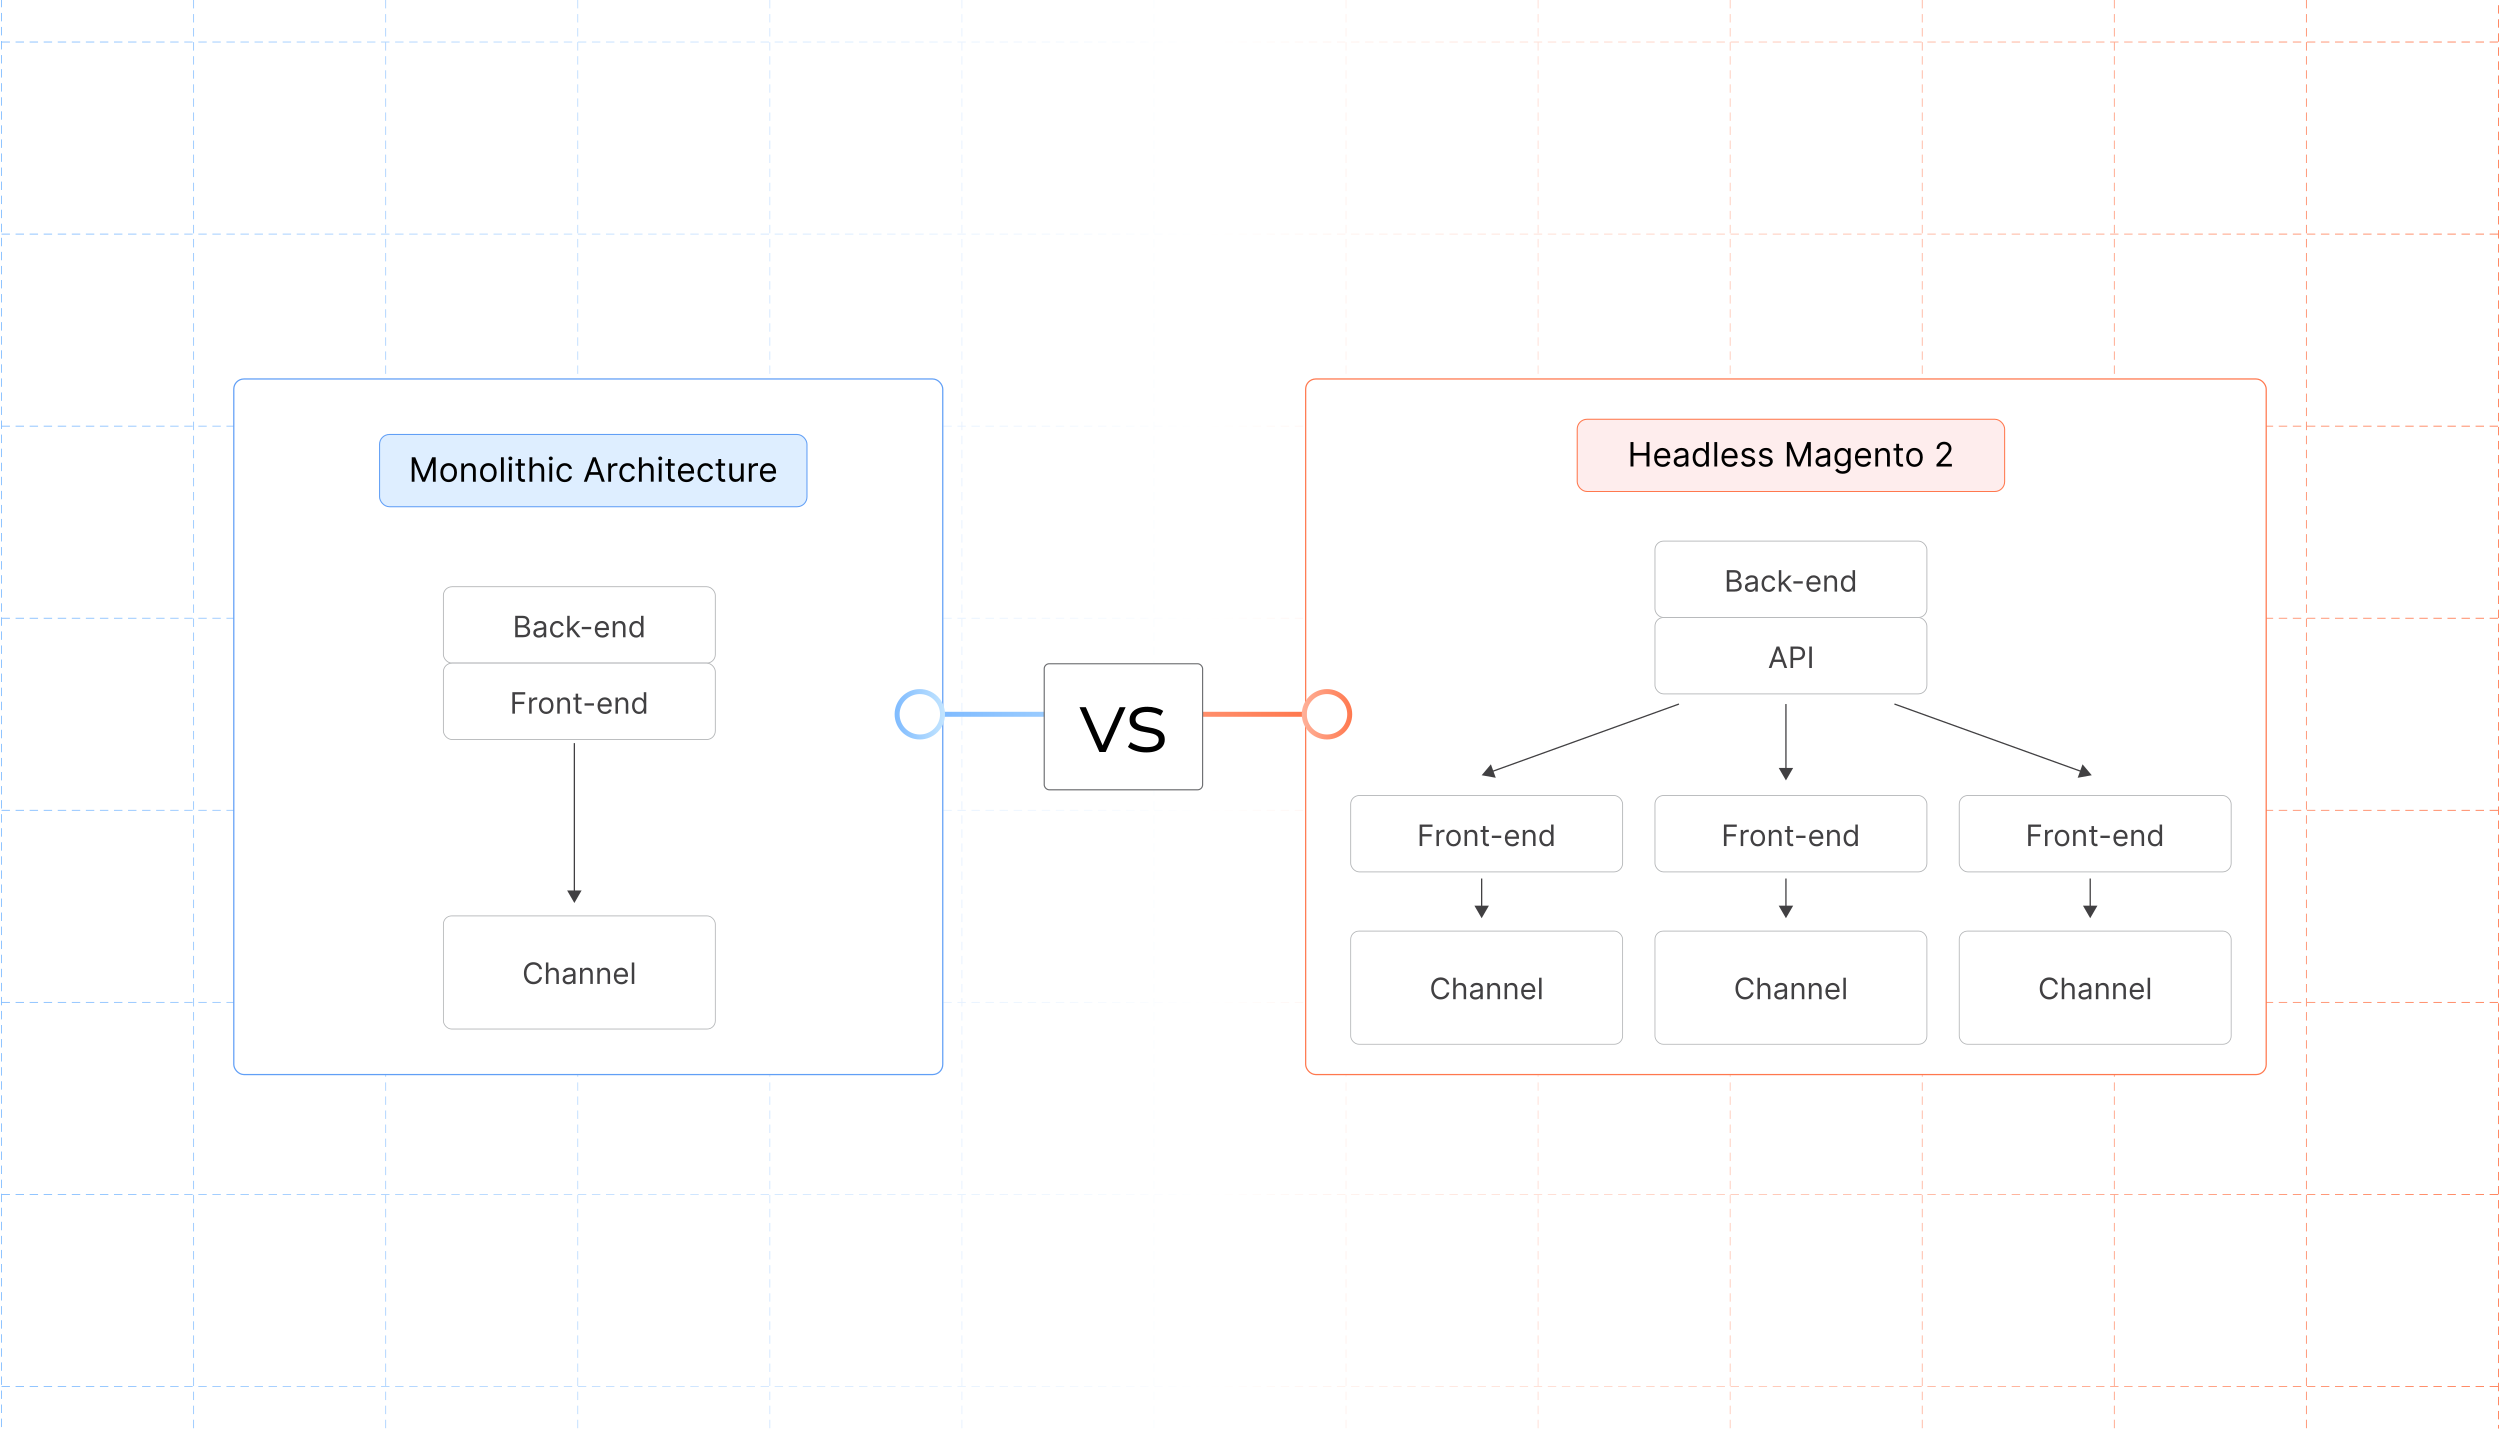 <?xml version="1.0" encoding="UTF-8"?><svg id="Layer_1" xmlns="http://www.w3.org/2000/svg" xmlns:xlink="http://www.w3.org/1999/xlink" viewBox="0 0 350 200"><defs><linearGradient id="linear-gradient" x1=".213" y1="100" x2="349.787" y2="100" gradientUnits="userSpaceOnUse"><stop offset="0" stop-color="#7fbbff"/><stop offset=".483" stop-color="#fff"/><stop offset="1" stop-color="#ff784e"/></linearGradient><filter id="drop-shadow-1" filterUnits="userSpaceOnUse"><feOffset dx="0" dy="1.748"/><feGaussianBlur result="blur" stdDeviation="1.398"/><feFlood flood-color="#333" flood-opacity=".09"/><feComposite in2="blur" operator="in"/><feComposite in="SourceGraphic"/></filter><filter id="drop-shadow-2" filterUnits="userSpaceOnUse"><feOffset dx=".699" dy=".699"/><feGaussianBlur result="blur-2" stdDeviation="1.398"/><feFlood flood-color="#333" flood-opacity=".1"/><feComposite in2="blur-2" operator="in"/><feComposite in="SourceGraphic"/></filter><filter id="drop-shadow-3" filterUnits="userSpaceOnUse"><feOffset dx=".699" dy=".699"/><feGaussianBlur result="blur-3" stdDeviation="1.398"/><feFlood flood-color="#333" flood-opacity=".1"/><feComposite in2="blur-3" operator="in"/><feComposite in="SourceGraphic"/></filter><filter id="drop-shadow-4" filterUnits="userSpaceOnUse"><feOffset dx=".699" dy=".699"/><feGaussianBlur result="blur-4" stdDeviation="1.398"/><feFlood flood-color="#333" flood-opacity=".1"/><feComposite in2="blur-4" operator="in"/><feComposite in="SourceGraphic"/></filter><filter id="drop-shadow-5" filterUnits="userSpaceOnUse"><feOffset dx=".699" dy=".699"/><feGaussianBlur result="blur-5" stdDeviation="1.398"/><feFlood flood-color="#333" flood-opacity=".1"/><feComposite in2="blur-5" operator="in"/><feComposite in="SourceGraphic"/></filter><filter id="drop-shadow-6" filterUnits="userSpaceOnUse"><feOffset dx="0" dy="1.748"/><feGaussianBlur result="blur-6" stdDeviation="1.398"/><feFlood flood-color="#333" flood-opacity=".09"/><feComposite in2="blur-6" operator="in"/><feComposite in="SourceGraphic"/></filter><filter id="drop-shadow-7" filterUnits="userSpaceOnUse"><feOffset dx=".699" dy=".699"/><feGaussianBlur result="blur-7" stdDeviation="1.398"/><feFlood flood-color="#333" flood-opacity=".1"/><feComposite in2="blur-7" operator="in"/><feComposite in="SourceGraphic"/></filter><filter id="drop-shadow-8" filterUnits="userSpaceOnUse"><feOffset dx=".699" dy=".699"/><feGaussianBlur result="blur-8" stdDeviation="1.398"/><feFlood flood-color="#333" flood-opacity=".1"/><feComposite in2="blur-8" operator="in"/><feComposite in="SourceGraphic"/></filter><filter id="drop-shadow-9" filterUnits="userSpaceOnUse"><feOffset dx=".699" dy=".699"/><feGaussianBlur result="blur-9" stdDeviation="1.398"/><feFlood flood-color="#333" flood-opacity=".1"/><feComposite in2="blur-9" operator="in"/><feComposite in="SourceGraphic"/></filter><filter id="drop-shadow-10" filterUnits="userSpaceOnUse"><feOffset dx=".699" dy=".699"/><feGaussianBlur result="blur-10" stdDeviation="1.398"/><feFlood flood-color="#333" flood-opacity=".1"/><feComposite in2="blur-10" operator="in"/><feComposite in="SourceGraphic"/></filter><filter id="drop-shadow-11" filterUnits="userSpaceOnUse"><feOffset dx=".699" dy=".699"/><feGaussianBlur result="blur-11" stdDeviation="1.398"/><feFlood flood-color="#333" flood-opacity=".1"/><feComposite in2="blur-11" operator="in"/><feComposite in="SourceGraphic"/></filter><filter id="drop-shadow-12" filterUnits="userSpaceOnUse"><feOffset dx=".699" dy=".699"/><feGaussianBlur result="blur-12" stdDeviation="1.398"/><feFlood flood-color="#333" flood-opacity=".1"/><feComposite in2="blur-12" operator="in"/><feComposite in="SourceGraphic"/></filter><filter id="drop-shadow-13" filterUnits="userSpaceOnUse"><feOffset dx=".699" dy=".699"/><feGaussianBlur result="blur-13" stdDeviation="1.398"/><feFlood flood-color="#333" flood-opacity=".1"/><feComposite in2="blur-13" operator="in"/><feComposite in="SourceGraphic"/></filter><filter id="drop-shadow-14" filterUnits="userSpaceOnUse"><feOffset dx=".699" dy=".699"/><feGaussianBlur result="blur-14" stdDeviation="1.398"/><feFlood flood-color="#333" flood-opacity=".1"/><feComposite in2="blur-14" operator="in"/><feComposite in="SourceGraphic"/></filter><filter id="drop-shadow-15" filterUnits="userSpaceOnUse"><feOffset dx=".699" dy=".699"/><feGaussianBlur result="blur-15" stdDeviation="1.398"/><feFlood flood-color="#333" flood-opacity=".1"/><feComposite in2="blur-15" operator="in"/><feComposite in="SourceGraphic"/></filter><linearGradient id="New_Gradient_Swatch_copy_3" x1="-20.94" y1="100" x2="15.468" y2="100" gradientTransform="translate(167.132)" gradientUnits="userSpaceOnUse"><stop offset=".001" stop-color="#ffb199"/><stop offset="1" stop-color="#ff784e"/></linearGradient><linearGradient id="New_Gradient_Swatch_copy_3-2" x1="15.119" y1="100" x2="22.176" y2="100" xlink:href="#New_Gradient_Swatch_copy_3"/><linearGradient id="New_Gradient_Swatch_copy" x1="7.992" y1="100" x2="44.4" y2="100" gradientTransform="translate(176.356) rotate(-180) scale(1 -1)" gradientUnits="userSpaceOnUse"><stop offset=".001" stop-color="#c3e5ff"/><stop offset=".999" stop-color="#7fbbff"/></linearGradient><linearGradient id="New_Gradient_Swatch_copy-2" x1="44.05" y1="100" x2="51.108" y2="100" xlink:href="#New_Gradient_Swatch_copy"/><filter id="drop-shadow-16" filterUnits="userSpaceOnUse"><feOffset dx="0" dy="1.748"/><feGaussianBlur result="blur-16" stdDeviation="1.398"/><feFlood flood-color="#333" flood-opacity=".09"/><feComposite in2="blur-16" operator="in"/><feComposite in="SourceGraphic"/></filter></defs><rect width="350" height="200" fill="#fff" stroke-width="0"/><rect x=".213" y="-74.787" width="349.575" height="349.575" fill="none" stroke="url(#linear-gradient)" stroke-dasharray="0 0 1.179 .789" stroke-miterlimit="10" stroke-width=".122"/><line x1=".213" y1="194.116" x2="349.787" y2="194.116" fill="none" stroke="url(#linear-gradient)" stroke-dasharray="0 0 1.179 .789" stroke-miterlimit="10" stroke-width=".122"/><line x1=".213" y1="167.226" x2="349.787" y2="167.226" fill="none" stroke="url(#linear-gradient)" stroke-dasharray="0 0 1.179 .789" stroke-miterlimit="10" stroke-width=".122"/><line x1=".213" y1="140.335" x2="349.787" y2="140.335" fill="none" stroke="url(#linear-gradient)" stroke-dasharray="0 0 1.179 .789" stroke-miterlimit="10" stroke-width=".122"/><line x1=".213" y1="113.445" x2="349.787" y2="113.445" fill="none" stroke="url(#linear-gradient)" stroke-dasharray="0 0 1.179 .789" stroke-miterlimit="10" stroke-width=".122"/><line x1=".213" y1="86.555" x2="349.787" y2="86.555" fill="none" stroke="url(#linear-gradient)" stroke-dasharray="0 0 1.179 .789" stroke-miterlimit="10" stroke-width=".122"/><line x1=".213" y1="59.664" x2="349.787" y2="59.664" fill="none" stroke="url(#linear-gradient)" stroke-dasharray="0 0 1.179 .789" stroke-miterlimit="10" stroke-width=".122"/><line x1=".213" y1="32.774" x2="349.787" y2="32.774" fill="none" stroke="url(#linear-gradient)" stroke-dasharray="0 0 1.179 .789" stroke-miterlimit="10" stroke-width=".122"/><line x1=".213" y1="5.884" x2="349.787" y2="5.884" fill="none" stroke="url(#linear-gradient)" stroke-dasharray="0 0 1.179 .789" stroke-miterlimit="10" stroke-width=".122"/><line x1="322.897" y1="-74.787" x2="322.897" y2="274.787" fill="none" stroke="url(#linear-gradient)" stroke-dasharray="0 0 1.179 .789" stroke-miterlimit="10" stroke-width=".122"/><line x1="296.007" y1="-74.787" x2="296.007" y2="274.787" fill="none" stroke="url(#linear-gradient)" stroke-dasharray="0 0 1.179 .789" stroke-miterlimit="10" stroke-width=".122"/><line x1="269.116" y1="-74.787" x2="269.116" y2="274.787" fill="none" stroke="url(#linear-gradient)" stroke-dasharray="0 0 1.179 .789" stroke-miterlimit="10" stroke-width=".122"/><line x1="242.226" y1="-74.787" x2="242.226" y2="274.787" fill="none" stroke="url(#linear-gradient)" stroke-dasharray="0 0 1.179 .789" stroke-miterlimit="10" stroke-width=".122"/><line x1="215.335" y1="-74.787" x2="215.335" y2="274.787" fill="none" stroke="url(#linear-gradient)" stroke-dasharray="0 0 1.179 .789" stroke-miterlimit="10" stroke-width=".122"/><line x1="188.445" y1="-74.787" x2="188.445" y2="274.787" fill="none" stroke="url(#linear-gradient)" stroke-dasharray="0 0 1.179 .789" stroke-miterlimit="10" stroke-width=".122"/><line x1="161.555" y1="-74.787" x2="161.555" y2="274.787" fill="none" stroke="url(#linear-gradient)" stroke-dasharray="0 0 1.179 .789" stroke-miterlimit="10" stroke-width=".122"/><line x1="134.665" y1="-74.787" x2="134.665" y2="274.787" fill="none" stroke="url(#linear-gradient)" stroke-dasharray="0 0 1.179 .789" stroke-miterlimit="10" stroke-width=".122"/><line x1="107.774" y1="-74.787" x2="107.774" y2="274.787" fill="none" stroke="url(#linear-gradient)" stroke-dasharray="0 0 1.179 .789" stroke-miterlimit="10" stroke-width=".122"/><line x1="80.884" y1="-74.787" x2="80.884" y2="274.787" fill="none" stroke="url(#linear-gradient)" stroke-dasharray="0 0 1.179 .789" stroke-miterlimit="10" stroke-width=".122"/><line x1="53.993" y1="-74.787" x2="53.993" y2="274.787" fill="none" stroke="url(#linear-gradient)" stroke-dasharray="0 0 1.179 .789" stroke-miterlimit="10" stroke-width=".122"/><line x1="27.103" y1="-74.787" x2="27.103" y2="274.787" fill="none" stroke="url(#linear-gradient)" stroke-dasharray="0 0 1.179 .789" stroke-miterlimit="10" stroke-width=".122"/><g filter="url(#drop-shadow-1)"><rect x="32.731" y="51.31" width="99.255" height="97.38" rx="1.413" ry="1.413" fill="#fff" stroke="#619ff6" stroke-miterlimit="10" stroke-width=".175"/><g filter="url(#drop-shadow-2)"><rect x="61.376" y="79.695" width="38.07" height="10.696" rx="1.209" ry="1.209" fill="#fff" stroke="#b2b4b6" stroke-miterlimit="10" stroke-width=".121"/><path d="M71.431,86.77v-3.007h1.051c.209,0,.382.036.518.108.136.072.238.169.304.29.066.121.1.255.1.401,0,.129-.022.236-.068.32-.046.084-.105.151-.179.2-.074.049-.154.085-.24.108v.029c.092.006.185.039.277.097.093.059.171.143.233.252.063.11.094.244.094.402,0,.151-.034.287-.103.407-.068.121-.176.216-.324.286-.148.071-.34.106-.577.106h-1.086ZM71.795,85.085h.675c.109,0,.208-.021.297-.065.088-.043.159-.104.211-.182.052-.079.079-.17.079-.276,0-.132-.046-.244-.138-.337-.092-.092-.238-.139-.438-.139h-.687v.999ZM71.795,86.447h.722c.238,0,.407-.046.507-.139.1-.092.15-.205.15-.337,0-.102-.026-.196-.078-.283-.052-.086-.126-.156-.222-.208-.096-.052-.209-.079-.341-.079h-.74v1.045Z" fill="#414042" stroke-width="0"/><path d="M74.737,86.823c-.143,0-.273-.027-.389-.082-.117-.054-.209-.133-.277-.236-.069-.103-.103-.228-.103-.375,0-.129.025-.234.076-.315.051-.081.119-.144.204-.19.085-.046.18-.08.283-.103.103-.023.207-.041.312-.055.137-.018.248-.031.334-.041.086-.009.148-.025.188-.048.04-.022.06-.061.06-.117v-.012c0-.145-.04-.258-.118-.338s-.198-.121-.357-.121c-.166,0-.295.037-.389.109-.094.072-.16.15-.198.232l-.329-.118c.059-.137.138-.244.236-.321.098-.077.206-.13.323-.161.117-.031.232-.046.346-.046.072,0,.156.008.25.026.095.017.186.052.275.105.088.053.162.132.221.239.059.106.088.249.088.429v1.486h-.347v-.305h-.018c-.023.049-.062.101-.118.157-.055.056-.127.103-.219.143-.091.039-.202.059-.333.059ZM74.79,86.512c.137,0,.253-.027.347-.081.095-.054.166-.123.214-.208.048-.085.073-.175.073-.269v-.317c-.015.018-.047.034-.096.048s-.106.026-.17.037c-.064.01-.126.019-.186.027-.06.007-.109.013-.146.018-.09.012-.174.031-.252.057-.078.026-.14.065-.188.116-.048.052-.071.122-.071.209,0,.121.044.211.134.273.089.061.203.092.341.092Z" fill="#414042" stroke-width="0"/><path d="M77.321,86.817c-.211,0-.394-.05-.546-.149-.152-.1-.27-.238-.352-.413-.083-.175-.123-.375-.123-.6,0-.23.043-.432.127-.607.085-.176.203-.313.355-.413.152-.099.33-.149.534-.149.159,0,.301.029.429.088.127.059.231.141.313.247.081.105.131.229.151.37h-.346c-.027-.102-.085-.194-.176-.273-.09-.08-.212-.12-.365-.12-.135,0-.253.035-.354.105-.102.07-.18.169-.236.295-.057.127-.085.275-.085.446,0,.174.027.326.083.455.055.129.133.23.235.301.101.072.22.107.357.107.09,0,.172-.016.245-.047.074-.031.136-.076.186-.135s.087-.129.109-.211h.346c-.019.133-.068.253-.144.359-.077.106-.178.19-.304.252-.126.062-.272.093-.439.093Z" fill="#414042" stroke-width="0"/><path d="M78.713,86.77v-3.007h.346v3.007h-.346ZM79.036,85.948l-.006-.429h.07l.987-1.004h.429l-1.051,1.063h-.029l-.399.37ZM80.146,86.77l-.881-1.116.247-.241,1.075,1.357h-.441Z" fill="#414042" stroke-width="0"/><path d="M82.067,85.32v.323h-1.316v-.323h1.316Z" fill="#414042" stroke-width="0"/><path d="M83.623,86.817c-.217,0-.404-.048-.561-.144-.157-.096-.278-.231-.363-.405-.085-.174-.127-.376-.127-.607s.043-.435.127-.612c.085-.177.203-.315.355-.414.152-.099.33-.149.534-.149.118,0,.233.019.348.059.114.039.219.102.312.19.094.087.169.203.225.347.056.144.084.321.084.531v.147h-1.739v-.299h1.386c0-.127-.025-.241-.076-.341s-.122-.179-.214-.236-.201-.087-.327-.087c-.138,0-.257.034-.357.102-.101.068-.178.157-.231.265-.054.109-.081.225-.081.35v.2c0,.17.029.315.089.432.059.118.142.208.247.269.106.061.229.092.369.092.091,0,.173-.013.248-.039.074-.026.138-.065.191-.118.054-.052.096-.118.125-.196l.335.094c-.035.114-.094.213-.177.299-.084.086-.186.152-.309.2-.122.048-.26.071-.413.071Z" fill="#414042" stroke-width="0"/><path d="M85.432,85.413v1.357h-.346v-2.255h.335v.352h.029c.053-.115.133-.207.241-.277.108-.07.247-.105.417-.105.152,0,.286.031.4.093.115.062.204.156.268.282.064.126.095.285.095.477v1.433h-.346v-1.41c0-.177-.046-.315-.138-.415-.092-.1-.218-.149-.379-.149-.111,0-.209.024-.296.072-.086.048-.155.118-.205.21-.05.092-.075.204-.075.335Z" fill="#414042" stroke-width="0"/><path d="M88.357,86.817c-.188,0-.354-.048-.498-.143-.144-.095-.256-.231-.337-.405-.082-.175-.122-.381-.122-.62,0-.237.041-.443.122-.617.081-.174.194-.309.339-.404.145-.095.312-.143.502-.143.146,0,.263.024.349.073.085.048.151.103.197.165.045.061.081.111.106.15h.029v-1.11h.347v3.007h-.335v-.347h-.041c-.025.042-.061.093-.109.155-.047.062-.114.117-.201.166-.087.049-.203.073-.348.073ZM88.404,86.506c.139,0,.256-.037.352-.109.096-.073.169-.174.219-.304.05-.129.075-.28.075-.45,0-.169-.024-.316-.073-.443-.049-.127-.122-.226-.217-.297-.096-.071-.214-.106-.355-.106-.147,0-.269.038-.366.112-.098.075-.17.176-.219.304-.049.128-.073.271-.073.43,0,.16.024.306.074.436.049.131.123.234.22.311.097.077.218.115.363.115Z" fill="#414042" stroke-width="0"/></g><g filter="url(#drop-shadow-3)"><rect x="61.376" y="90.391" width="38.07" height="10.696" rx="1.209" ry="1.209" fill="#fff" stroke="#b2b4b6" stroke-miterlimit="10" stroke-width=".121"/><path d="M71.03,97.465v-3.007h1.803v.323h-1.439v1.016h1.304v.323h-1.304v1.345h-.364Z" fill="#414042" stroke-width="0"/><path d="M73.386,97.465v-2.255h.335v.341h.023c.041-.112.116-.202.223-.272.108-.069.229-.104.364-.104.025,0,.057.001.096.002.038.001.067.002.086.004v.352c-.012-.003-.039-.008-.08-.014s-.085-.009-.131-.009c-.11,0-.207.022-.293.068-.085.046-.153.108-.203.188-.049.08-.074.171-.074.273v1.427h-.346Z" fill="#414042" stroke-width="0"/><path d="M75.77,97.512c-.204,0-.382-.048-.535-.145-.153-.097-.273-.233-.358-.407-.085-.174-.128-.378-.128-.611,0-.235.043-.44.128-.615.086-.175.205-.311.358-.408.153-.097.332-.145.535-.145s.382.048.535.145c.153.097.273.233.358.408.085.175.128.38.128.615,0,.233-.043.436-.128.611-.086.174-.205.31-.358.407-.153.097-.332.145-.535.145ZM75.77,97.201c.155,0,.282-.04.382-.119.1-.079.174-.184.222-.312.048-.129.072-.27.072-.42,0-.151-.024-.291-.072-.421-.048-.13-.122-.236-.222-.316-.1-.08-.227-.121-.382-.121s-.282.041-.382.121c-.1.08-.174.185-.222.316-.048.13-.072.271-.072.421,0,.15.024.29.072.42.048.129.122.233.222.312.1.08.227.119.382.119Z" fill="#414042" stroke-width="0"/><path d="M77.667,96.108v1.357h-.346v-2.255h.335v.352h.029c.053-.115.133-.207.241-.277.108-.07.247-.105.417-.105.152,0,.286.031.4.093.115.062.204.156.268.282.064.126.095.285.095.477v1.433h-.346v-1.41c0-.177-.046-.315-.138-.415-.092-.1-.218-.149-.379-.149-.111,0-.209.024-.296.072-.086.048-.155.118-.205.21-.05.092-.075.204-.075.335Z" fill="#414042" stroke-width="0"/><path d="M80.721,95.21v.293h-1.169v-.293h1.169ZM79.893,94.669h.347v2.15c0,.098.015.171.043.219.029.049.066.081.111.097s.094.024.144.024c.039,0,.07-.002.094-.007s.044-.008.059-.011l.071.311c-.024.009-.057.018-.099.027-.042.009-.095.014-.16.014-.098,0-.193-.021-.287-.063-.093-.042-.171-.106-.232-.192s-.092-.195-.092-.326v-2.244Z" fill="#414042" stroke-width="0"/><path d="M82.454,96.014v.323h-1.316v-.323h1.316Z" fill="#414042" stroke-width="0"/><path d="M84.01,97.512c-.217,0-.404-.048-.561-.144-.157-.096-.278-.231-.363-.405-.085-.174-.127-.376-.127-.607s.043-.435.127-.612c.085-.177.203-.315.355-.414.152-.099.33-.149.534-.149.118,0,.233.019.348.059.114.039.219.102.312.19.094.087.169.203.225.347.056.144.084.321.084.531v.147h-1.739v-.299h1.386c0-.127-.025-.241-.076-.341s-.122-.179-.214-.236-.201-.087-.327-.087c-.138,0-.257.034-.357.102-.101.068-.178.157-.231.265-.054.109-.081.225-.081.35v.2c0,.17.029.315.089.432.059.118.142.208.247.269.106.061.229.092.369.092.091,0,.173-.013.248-.039.074-.026.138-.065.191-.118.054-.052.096-.118.125-.196l.335.094c-.035.114-.094.213-.177.299-.084.086-.186.152-.309.2-.122.048-.26.071-.413.071Z" fill="#414042" stroke-width="0"/><path d="M85.819,96.108v1.357h-.346v-2.255h.335v.352h.029c.053-.115.133-.207.241-.277.108-.07.247-.105.417-.105.152,0,.286.031.4.093.115.062.204.156.268.282.064.126.095.285.095.477v1.433h-.346v-1.41c0-.177-.046-.315-.138-.415-.092-.1-.218-.149-.379-.149-.111,0-.209.024-.296.072-.086.048-.155.118-.205.21-.05.092-.075.204-.075.335Z" fill="#414042" stroke-width="0"/><path d="M88.744,97.512c-.188,0-.354-.048-.498-.143-.144-.095-.256-.231-.337-.405-.082-.175-.122-.381-.122-.62,0-.237.041-.443.122-.617.081-.174.194-.309.339-.404.145-.095.312-.143.502-.143.146,0,.263.024.349.073.085.048.151.103.197.165.045.061.081.111.106.15h.029v-1.11h.347v3.007h-.335v-.347h-.041c-.025.042-.061.093-.109.155-.047.062-.114.117-.201.166-.087.049-.203.073-.348.073ZM88.791,97.201c.139,0,.256-.037.352-.109.096-.073.169-.174.219-.304.05-.129.075-.28.075-.45,0-.169-.024-.316-.073-.443-.049-.127-.122-.226-.217-.297-.096-.071-.214-.106-.355-.106-.147,0-.269.038-.366.112-.098.075-.17.176-.219.304-.049.128-.073.271-.073.43,0,.16.024.306.074.436.049.131.123.234.22.311.097.077.218.115.363.115Z" fill="#414042" stroke-width="0"/></g><g filter="url(#drop-shadow-4)"><rect x="61.376" y="125.778" width="38.07" height="15.841" rx="1.153" ry="1.153" fill="#fff" stroke="#b2b4b6" stroke-miterlimit="10" stroke-width=".115"/><path d="M75.19,133.24h-.364c-.021-.105-.059-.197-.112-.276-.054-.08-.118-.146-.194-.201-.076-.054-.16-.095-.252-.123s-.188-.041-.288-.041c-.182,0-.347.046-.494.138-.147.092-.265.228-.351.406-.086.179-.13.399-.13.66,0,.26.043.48.13.659s.204.315.351.407c.147.092.312.138.494.138.1,0,.196-.014.288-.042s.176-.068.252-.123c.076-.054.14-.121.194-.201.053-.08.091-.171.112-.275h.364c-.028.154-.078.291-.15.413-.073.122-.163.225-.271.309-.107.085-.228.149-.362.193-.133.044-.276.066-.428.066-.257,0-.485-.062-.685-.188-.2-.125-.356-.303-.471-.534s-.172-.505-.172-.822c0-.317.057-.591.172-.822s.272-.409.471-.535c.2-.125.428-.188.685-.188.151,0,.294.022.428.066.134.044.254.108.362.193.108.085.198.188.271.308.072.121.122.259.15.414Z" fill="#414042" stroke-width="0"/><path d="M76.077,133.951v1.357h-.346v-3.007h.346v1.105h.029c.053-.117.132-.209.239-.278s.248-.103.425-.103c.153,0,.288.031.404.092.115.061.205.155.269.28.065.126.096.286.096.479v1.433h-.346v-1.41c0-.179-.046-.318-.139-.416-.092-.099-.22-.148-.384-.148-.113,0-.215.024-.305.072-.089.048-.16.118-.211.21-.051.092-.077.204-.077.335Z" fill="#414042" stroke-width="0"/><path d="M78.837,135.361c-.143,0-.273-.027-.389-.082-.117-.054-.209-.133-.277-.236-.069-.103-.103-.228-.103-.375,0-.129.025-.234.076-.315.051-.081.119-.144.204-.19.085-.046.18-.08.283-.103.103-.023.207-.041.312-.055.137-.018.248-.031.334-.041.086-.009.148-.025.188-.048.04-.022.06-.061.06-.117v-.012c0-.145-.04-.258-.118-.338s-.198-.121-.357-.121c-.166,0-.295.037-.389.109-.094.072-.16.15-.198.232l-.329-.118c.059-.137.138-.244.236-.321.098-.077.206-.13.323-.161.117-.031.232-.046.346-.046.072,0,.156.008.25.026.095.017.186.052.275.105.088.053.162.132.221.239.059.106.088.249.088.429v1.486h-.347v-.305h-.018c-.023.049-.062.101-.118.157-.055.056-.127.103-.219.143-.091.039-.202.059-.333.059ZM78.89,135.049c.137,0,.253-.027.347-.081.095-.054.166-.123.214-.208.048-.085.073-.175.073-.269v-.317c-.015.018-.047.034-.096.048s-.106.026-.17.037c-.064.01-.126.019-.186.027-.06.007-.109.013-.146.018-.09.012-.174.031-.252.057-.078.026-.14.065-.188.116-.048.052-.071.122-.071.209,0,.121.044.211.134.273.089.061.203.092.341.092Z" fill="#414042" stroke-width="0"/><path d="M80.851,133.951v1.357h-.346v-2.255h.335v.352h.029c.053-.115.133-.207.241-.277.108-.07.247-.105.417-.105.152,0,.286.031.4.093.115.062.204.156.268.282.064.126.095.285.095.477v1.433h-.346v-1.41c0-.177-.046-.315-.138-.415-.092-.1-.218-.149-.379-.149-.111,0-.209.024-.296.072-.086.048-.155.118-.205.21-.05.092-.075.204-.075.335Z" fill="#414042" stroke-width="0"/><path d="M83.271,133.951v1.357h-.346v-2.255h.335v.352h.029c.053-.115.133-.207.241-.277.108-.07.247-.105.417-.105.152,0,.286.031.4.093.115.062.204.156.268.282.064.126.095.285.095.477v1.433h-.346v-1.41c0-.177-.046-.315-.138-.415-.092-.1-.218-.149-.379-.149-.111,0-.209.024-.296.072-.086.048-.155.118-.205.21-.05.092-.075.204-.075.335Z" fill="#414042" stroke-width="0"/><path d="M86.29,135.355c-.217,0-.404-.048-.561-.144-.157-.096-.278-.231-.363-.405-.085-.174-.127-.376-.127-.607s.043-.435.127-.612c.085-.177.203-.315.355-.414.152-.099.33-.149.534-.149.118,0,.233.019.348.059.114.039.219.102.312.19.094.087.169.203.225.347.056.144.084.321.084.531v.147h-1.739v-.299h1.386c0-.127-.025-.241-.076-.341s-.122-.179-.214-.236-.201-.087-.327-.087c-.138,0-.257.034-.357.102-.101.068-.178.157-.231.265-.054.109-.081.225-.081.35v.2c0,.17.029.315.089.432.059.118.142.208.247.269.106.061.229.092.369.092.091,0,.173-.013.248-.039.074-.026.138-.065.191-.118.054-.052.096-.118.125-.196l.335.094c-.035.114-.094.213-.177.299-.084.086-.186.152-.309.2-.122.048-.26.071-.413.071Z" fill="#414042" stroke-width="0"/><path d="M88.099,132.3v3.007h-.346v-3.007h.346Z" fill="#414042" stroke-width="0"/></g><line x1="80.411" y1="102.288" x2="80.411" y2="123.215" fill="none" stroke="#414042" stroke-miterlimit="10" stroke-width=".181"/><polygon points="79.398 122.919 80.411 124.673 81.423 122.919 79.398 122.919" fill="#414042" stroke-width="0"/><g filter="url(#drop-shadow-5)"><rect x="52.44" y="58.38" width="59.837" height="10.113" rx="1.375" ry="1.375" fill="#deeeff" stroke="#619ff6" stroke-miterlimit="10" stroke-width=".148"/><path d="M56.943,61.571h.495l1.163,2.84h.04l1.163-2.84h.494v3.421h-.387v-2.599h-.034l-1.069,2.599h-.374l-1.069-2.599h-.033v2.599h-.388v-3.421Z" stroke-width="0"/><path d="M62.115,65.045c-.232,0-.435-.055-.609-.165s-.31-.265-.408-.463c-.098-.198-.146-.43-.146-.695,0-.267.048-.5.146-.7.097-.199.233-.354.408-.464s.377-.166.609-.166c.231,0,.434.055.608.166s.31.265.408.464c.098.199.146.433.146.7,0,.265-.048.497-.146.695-.097.198-.233.352-.408.463s-.377.165-.608.165ZM62.115,64.691c.176,0,.32-.045.434-.135s.198-.208.252-.355c.055-.147.082-.307.082-.478s-.027-.331-.082-.479c-.054-.148-.138-.268-.252-.359s-.258-.137-.434-.137c-.176,0-.321.046-.435.137s-.198.211-.252.359c-.055.148-.082.308-.082.479s.027.331.082.478c.054.147.138.265.252.355s.258.135.435.135Z" stroke-width="0"/><path d="M64.272,63.448v1.544h-.394v-2.565h.381v.401h.033c.06-.13.151-.235.274-.315s.281-.12.475-.12c.174,0,.326.036.456.106.13.071.231.178.304.321.073.143.109.324.109.542v1.63h-.395v-1.603c0-.202-.052-.359-.157-.472-.105-.113-.248-.17-.431-.17-.126,0-.238.027-.336.082s-.176.134-.233.239c-.057.105-.085.232-.085.381Z" stroke-width="0"/><path d="M67.673,65.045c-.232,0-.435-.055-.609-.165s-.31-.265-.408-.463c-.098-.198-.146-.43-.146-.695,0-.267.048-.5.146-.7.097-.199.233-.354.408-.464s.377-.166.609-.166c.231,0,.434.055.608.166s.31.265.408.464c.098.199.146.433.146.7,0,.265-.048.497-.146.695-.097.198-.233.352-.408.463s-.377.165-.608.165ZM67.673,64.691c.176,0,.32-.045.434-.135s.198-.208.252-.355c.055-.147.082-.307.082-.478s-.027-.331-.082-.479c-.054-.148-.138-.268-.252-.359s-.258-.137-.434-.137c-.176,0-.321.046-.435.137s-.198.211-.252.359c-.055.148-.082.308-.082.479s.027.331.082.478c.054.147.138.265.252.355s.258.135.435.135Z" stroke-width="0"/><path d="M69.831,61.571v3.421h-.394v-3.421h.394Z" stroke-width="0"/><path d="M70.753,61.999c-.077,0-.143-.026-.198-.079s-.083-.115-.083-.189c0-.073.027-.136.083-.189s.121-.079.198-.079c.077,0,.143.026.198.079s.083.115.083.189c0,.074-.027.137-.083.189s-.121.079-.198.079ZM70.553,64.992v-2.565h.394v2.565h-.394Z" stroke-width="0"/><path d="M72.784,62.426v.334h-1.33v-.334h1.33ZM71.842,61.812h.394v2.445c0,.111.017.194.049.249s.075.092.127.11.106.027.165.027c.043,0,.079-.002.107-.007s.05-.009.067-.013l.08.354c-.027.01-.064.02-.112.031s-.109.016-.182.016c-.111,0-.22-.024-.327-.072s-.194-.121-.264-.219c-.069-.098-.104-.222-.104-.371v-2.552Z" stroke-width="0"/><path d="M73.827,63.448v1.544h-.394v-3.421h.394v1.256h.034c.06-.133.15-.238.272-.317.121-.078.282-.118.483-.118.175,0,.328.035.46.104.131.069.233.176.306.319.073.143.109.325.109.545v1.63h-.394v-1.603c0-.204-.053-.362-.158-.474-.105-.112-.251-.168-.437-.168-.129,0-.245.027-.347.082-.102.055-.182.134-.24.239-.059.105-.088.232-.088.381Z" stroke-width="0"/><path d="M76.412,61.999c-.077,0-.143-.026-.198-.079s-.083-.115-.083-.189c0-.073.027-.136.083-.189s.121-.079.198-.079c.077,0,.143.026.198.079s.083.115.083.189c0,.074-.027.137-.083.189s-.121.079-.198.079ZM76.212,64.992v-2.565h.394v2.565h-.394Z" stroke-width="0"/><path d="M78.37,65.045c-.241,0-.448-.057-.622-.17-.174-.114-.307-.27-.401-.47-.094-.199-.14-.427-.14-.683,0-.261.048-.491.144-.69.096-.2.231-.356.404-.47.173-.113.376-.169.607-.169.18,0,.343.034.488.1.144.067.263.161.355.281.093.12.15.261.172.421h-.395c-.03-.117-.096-.221-.199-.311s-.242-.136-.415-.136c-.154,0-.289.04-.404.12s-.205.191-.269.336c-.065.144-.096.313-.096.507,0,.198.031.371.094.518s.152.261.268.343c.115.081.251.122.407.122.102,0,.195-.018.279-.053s.154-.087.212-.154c.058-.067.099-.147.123-.241h.395c-.022.152-.077.288-.165.409-.087.121-.203.216-.346.287s-.31.106-.498.106Z" stroke-width="0"/><path d="M81.47,64.992h-.435l1.256-3.421h.428l1.256,3.421h-.434l-1.022-2.88h-.027l-1.022,2.88ZM81.63,63.655h1.75v.368h-1.75v-.368Z" stroke-width="0"/><path d="M84.457,64.992v-2.565h.381v.387h.027c.046-.127.131-.23.254-.309.122-.079.26-.119.414-.119.029,0,.065.001.108.002s.076.003.099.005v.401c-.013-.003-.043-.008-.091-.016s-.097-.011-.149-.011c-.125,0-.236.026-.334.078-.098.052-.174.123-.231.214-.056.091-.085.194-.085.31v1.623h-.394Z" stroke-width="0"/><path d="M87.169,65.045c-.241,0-.448-.057-.622-.17-.174-.114-.307-.27-.401-.47-.094-.199-.14-.427-.14-.683,0-.261.048-.491.144-.69.096-.2.231-.356.404-.47.173-.113.376-.169.607-.169.18,0,.343.034.488.1.144.067.263.161.355.281.093.12.15.261.172.421h-.395c-.03-.117-.096-.221-.199-.311s-.242-.136-.415-.136c-.154,0-.289.04-.404.12s-.205.191-.269.336c-.065.144-.096.313-.096.507,0,.198.031.371.094.518s.152.261.268.343c.115.081.251.122.407.122.102,0,.195-.018.279-.053s.154-.087.212-.154c.058-.067.099-.147.123-.241h.395c-.022.152-.077.288-.165.409-.087.121-.203.216-.346.287s-.31.106-.498.106Z" stroke-width="0"/><path d="M89.147,63.448v1.544h-.394v-3.421h.394v1.256h.034c.06-.133.15-.238.272-.317.121-.078.282-.118.483-.118.175,0,.328.035.46.104.131.069.233.176.306.319.073.143.109.325.109.545v1.63h-.394v-1.603c0-.204-.053-.362-.158-.474-.105-.112-.251-.168-.437-.168-.129,0-.245.027-.347.082-.102.055-.182.134-.24.239-.059.105-.088.232-.088.381Z" stroke-width="0"/><path d="M91.732,61.999c-.077,0-.143-.026-.198-.079s-.083-.115-.083-.189c0-.073.027-.136.083-.189s.121-.079.198-.079c.077,0,.143.026.198.079s.083.115.083.189c0,.074-.027.137-.083.189s-.121.079-.198.079ZM91.532,64.992v-2.565h.394v2.565h-.394Z" stroke-width="0"/><path d="M93.763,62.426v.334h-1.33v-.334h1.33ZM92.821,61.812h.394v2.445c0,.111.017.194.049.249s.075.092.127.11.106.027.165.027c.043,0,.079-.002.107-.007s.05-.009.067-.013l.08.354c-.027.01-.064.02-.112.031s-.109.016-.182.016c-.111,0-.22-.024-.327-.072s-.194-.121-.264-.219c-.069-.098-.104-.222-.104-.371v-2.552Z" stroke-width="0"/><path d="M95.407,65.045c-.247,0-.46-.055-.639-.164-.179-.11-.316-.264-.412-.461-.097-.197-.144-.428-.144-.69s.048-.495.144-.696c.096-.201.231-.358.404-.471.173-.113.376-.169.607-.169.134,0,.266.022.396.067.13.044.248.117.355.216s.192.231.256.395.095.365.095.605v.167h-1.978v-.34h1.577c0-.145-.029-.274-.086-.388-.057-.114-.139-.203-.244-.269-.105-.065-.229-.099-.372-.099-.157,0-.292.039-.407.116-.114.078-.202.178-.263.302-.061.123-.092.256-.092.398v.227c0,.194.034.358.101.492.067.134.161.236.281.306.121.07.26.104.419.104.103,0,.197-.015.281-.044.085-.03.157-.074.218-.134.061-.06.108-.134.142-.223l.381.107c-.041.129-.108.243-.202.34-.095.098-.212.173-.351.228-.139.054-.295.081-.469.081Z" stroke-width="0"/><path d="M98.113,65.045c-.241,0-.448-.057-.622-.17-.174-.114-.307-.27-.401-.47-.094-.199-.14-.427-.14-.683,0-.261.048-.491.144-.69.096-.2.231-.356.404-.47.173-.113.376-.169.607-.169.18,0,.343.034.488.1.144.067.263.161.355.281.093.12.15.261.172.421h-.395c-.03-.117-.096-.221-.199-.311s-.242-.136-.415-.136c-.154,0-.289.04-.404.12s-.205.191-.269.336c-.065.144-.096.313-.096.507,0,.198.031.371.094.518s.152.261.268.343c.115.081.251.122.407.122.102,0,.195-.018.279-.053s.154-.087.212-.154c.058-.067.099-.147.123-.241h.395c-.022.152-.077.288-.165.409-.087.121-.203.216-.346.287s-.31.106-.498.106Z" stroke-width="0"/><path d="M100.812,62.426v.334h-1.33v-.334h1.33ZM99.87,61.812h.394v2.445c0,.111.017.194.049.249s.075.092.127.11.106.027.165.027c.043,0,.079-.002.107-.007s.05-.009.067-.013l.08.354c-.027.01-.064.02-.112.031s-.109.016-.182.016c-.111,0-.22-.024-.327-.072s-.194-.121-.264-.219c-.069-.098-.104-.222-.104-.371v-2.552Z" stroke-width="0"/><path d="M103.023,63.943v-1.517h.395v2.565h-.395v-.434h-.026c-.06.13-.154.241-.281.332s-.288.136-.481.136c-.161,0-.303-.035-.428-.106-.125-.071-.223-.178-.294-.321s-.107-.324-.107-.542v-1.63h.394v1.603c0,.187.053.336.158.447.105.111.239.167.403.167.098,0,.198-.025.3-.075.102-.05.188-.127.257-.231.07-.103.104-.235.104-.396Z" stroke-width="0"/><path d="M104.14,64.992v-2.565h.381v.387h.027c.046-.127.131-.23.254-.309.122-.079.26-.119.414-.119.029,0,.065.001.108.002s.076.003.099.005v.401c-.013-.003-.043-.008-.091-.016s-.097-.011-.149-.011c-.125,0-.236.026-.334.078-.098.052-.174.123-.231.214-.056.091-.085.194-.085.31v1.623h-.394Z" stroke-width="0"/><path d="M106.886,65.045c-.247,0-.46-.055-.639-.164-.179-.11-.316-.264-.412-.461-.097-.197-.144-.428-.144-.69s.048-.495.144-.696c.096-.201.231-.358.404-.471.173-.113.376-.169.607-.169.134,0,.266.022.396.067.13.044.248.117.355.216s.192.231.256.395.095.365.095.605v.167h-1.978v-.34h1.577c0-.145-.029-.274-.086-.388-.057-.114-.139-.203-.244-.269-.105-.065-.229-.099-.372-.099-.157,0-.292.039-.407.116-.114.078-.202.178-.263.302-.061.123-.092.256-.092.398v.227c0,.194.034.358.101.492.067.134.161.236.281.306.121.07.26.104.419.104.103,0,.197-.015.281-.044.085-.03.157-.074.218-.134.061-.06.108-.134.142-.223l.381.107c-.041.129-.108.243-.202.34-.095.098-.212.173-.351.228-.139.054-.295.081-.469.081Z" stroke-width="0"/></g></g><g filter="url(#drop-shadow-6)"><rect x="182.793" y="51.31" width="134.476" height="97.38" rx="1.413" ry="1.413" fill="#fff" stroke="#ff784e" stroke-miterlimit="10" stroke-width=".175"/><g filter="url(#drop-shadow-7)"><rect x="230.996" y="73.306" width="38.07" height="10.696" rx="1.209" ry="1.209" fill="#fff" stroke="#b2b4b6" stroke-miterlimit="10" stroke-width=".121"/><path d="M241.051,80.379v-3.007h1.051c.21,0,.383.036.519.108.137.072.237.169.304.29.067.121.101.255.101.401,0,.129-.023.236-.068.32-.046.084-.105.151-.18.2-.073.049-.153.085-.24.108v.029c.093.006.185.039.278.097.093.059.171.143.233.252.062.11.094.244.094.402,0,.151-.034.287-.102.407-.068.121-.177.216-.325.286-.147.071-.34.106-.576.106h-1.087ZM241.415,78.694h.675c.11,0,.209-.021.298-.065.089-.043.159-.104.211-.182.053-.079.079-.17.079-.276,0-.132-.046-.244-.139-.337-.092-.092-.237-.139-.438-.139h-.686v.999ZM241.415,80.056h.723c.237,0,.406-.046.507-.139.101-.092.15-.205.15-.337,0-.102-.025-.196-.078-.283-.052-.086-.125-.156-.222-.208-.096-.052-.209-.079-.34-.079h-.74v1.045Z" fill="#414042" stroke-width="0"/><path d="M244.356,80.432c-.143,0-.273-.027-.389-.082-.116-.054-.209-.133-.277-.236-.068-.103-.102-.228-.102-.375,0-.129.025-.234.076-.315.051-.081.118-.144.204-.19.085-.046.179-.08.282-.103.103-.023.207-.041.312-.055.137-.018.248-.031.334-.041.085-.009.148-.025.188-.048.04-.022.06-.061.06-.117v-.012c0-.145-.039-.258-.118-.338s-.198-.121-.357-.121c-.166,0-.295.037-.39.109-.094.072-.159.15-.198.232l-.328-.118c.059-.137.137-.244.235-.321.099-.077.206-.13.323-.161.117-.031.232-.046.346-.046.072,0,.155.008.25.026.095.017.186.052.274.105.089.053.163.132.222.239.059.106.088.249.088.429v1.486h-.347v-.305h-.018c-.023.049-.062.101-.117.157-.055.056-.128.103-.219.143-.092.039-.202.059-.334.059ZM244.41,80.121c.137,0,.252-.027.347-.081.095-.054.166-.123.215-.208.048-.085.072-.175.072-.269v-.317c-.015.018-.047.034-.096.048-.05.014-.106.026-.171.037s-.126.019-.186.027c-.06.007-.108.013-.145.018-.091.012-.175.031-.252.057-.078.026-.141.065-.189.116-.047.052-.071.122-.071.209,0,.121.045.211.135.273s.203.092.342.092Z" fill="#414042" stroke-width="0"/><path d="M246.941,80.426c-.212,0-.394-.05-.546-.149-.153-.1-.271-.238-.352-.413-.082-.175-.123-.375-.123-.6,0-.23.042-.432.127-.607.084-.176.203-.313.354-.413.152-.099.33-.149.534-.149.158,0,.302.029.429.088.127.059.231.141.312.247.081.105.132.229.151.37h-.347c-.026-.102-.085-.194-.175-.273-.091-.08-.213-.12-.365-.12-.135,0-.253.035-.354.105-.102.07-.181.169-.236.295-.057.127-.085.275-.085.446,0,.174.028.326.083.455.056.129.134.23.235.301.102.072.221.107.357.107.09,0,.172-.016.245-.047.073-.031.136-.076.186-.135s.087-.129.108-.211h.347c-.019.133-.067.253-.144.359-.077.106-.178.19-.304.252-.126.062-.273.093-.439.093Z" fill="#414042" stroke-width="0"/><path d="M248.334,80.379v-3.007h.347v3.007h-.347ZM248.657,79.557l-.006-.429h.07l.986-1.004h.429l-1.051,1.063h-.029l-.399.37ZM249.767,80.379l-.881-1.116.247-.241,1.074,1.357h-.44Z" fill="#414042" stroke-width="0"/><path d="M251.688,78.929v.323h-1.315v-.323h1.315Z" fill="#414042" stroke-width="0"/><path d="M253.243,80.426c-.217,0-.404-.048-.561-.144-.157-.096-.278-.231-.362-.405-.085-.174-.127-.376-.127-.607s.042-.435.127-.612c.084-.177.203-.315.354-.414.152-.099.33-.149.534-.149.117,0,.233.019.348.059.115.039.219.102.314.19.094.087.168.203.225.347.056.144.083.321.083.531v.147h-1.738v-.299h1.386c0-.127-.024-.241-.075-.341s-.122-.179-.214-.236c-.093-.058-.202-.087-.327-.087-.138,0-.257.034-.357.102-.101.068-.178.157-.231.265-.054.109-.081.225-.081.35v.2c0,.17.03.315.089.432.06.118.142.208.248.269.105.061.229.092.368.092.091,0,.174-.013.247-.039.074-.026.138-.065.192-.118.054-.052.095-.118.124-.196l.335.094c-.035.114-.094.213-.178.299-.083.086-.185.152-.308.2-.123.048-.261.071-.413.071Z" fill="#414042" stroke-width="0"/><path d="M255.053,79.023v1.357h-.347v-2.255h.335v.352h.029c.053-.115.133-.207.24-.277s.247-.105.417-.105c.153,0,.286.031.401.093.114.062.203.156.267.282.065.126.096.285.096.477v1.433h-.347v-1.41c0-.177-.046-.315-.138-.415-.092-.1-.219-.149-.379-.149-.11,0-.209.024-.296.072s-.155.118-.205.21c-.05.092-.074.204-.074.335Z" fill="#414042" stroke-width="0"/><path d="M257.978,80.426c-.189,0-.354-.048-.498-.143s-.257-.231-.338-.405-.121-.381-.121-.62c0-.237.04-.443.121-.617.081-.174.194-.309.34-.404.144-.095.311-.143.502-.143.146,0,.263.024.349.073s.151.103.196.165c.046.061.081.111.106.15h.03v-1.11h.346v3.007h-.334v-.347h-.042c-.025.042-.061.093-.108.155-.047.062-.114.117-.201.166-.087.049-.203.073-.348.073ZM258.024,80.115c.139,0,.257-.037.352-.109.096-.073.169-.174.219-.304.05-.129.075-.28.075-.45,0-.169-.025-.316-.074-.443s-.121-.226-.217-.297c-.096-.071-.215-.106-.355-.106-.146,0-.269.038-.366.112-.098.075-.171.176-.219.304-.049.128-.073.271-.073.43,0,.16.025.306.074.436.05.131.123.234.221.311.098.077.219.115.363.115Z" fill="#414042" stroke-width="0"/></g><g filter="url(#drop-shadow-8)"><rect x="230.996" y="84.001" width="38.07" height="10.696" rx="1.209" ry="1.209" fill="#fff" stroke="#b2b4b6" stroke-miterlimit="10" stroke-width=".121"/><path d="M247.302,91.075h-.382l1.105-3.007h.376l1.105,3.007h-.382l-.899-2.531h-.023l-.898,2.531ZM247.443,89.9h1.538v.323h-1.538v-.323Z" fill="#414042" stroke-width="0"/><path d="M249.975,91.075v-3.007h1.016c.236,0,.43.043.58.127.149.085.261.199.334.343.072.144.108.304.108.481s-.036.338-.108.483c-.071.145-.183.26-.332.346-.15.085-.342.128-.576.128h-.728v-.323h.716c.162,0,.292-.028.39-.084.098-.056.169-.131.214-.227.044-.095.066-.203.066-.324s-.022-.228-.066-.323c-.045-.095-.116-.169-.216-.224-.099-.054-.23-.082-.394-.082h-.64v2.684h-.364Z" fill="#414042" stroke-width="0"/><path d="M252.964,88.068v3.007h-.364v-3.007h.364Z" fill="#414042" stroke-width="0"/></g><line x1="250.031" y1="96.817" x2="250.031" y2="106.055" fill="none" stroke="#414042" stroke-miterlimit="10" stroke-width=".181"/><polygon points="249.018 105.759 250.031 107.513 251.044 105.759 249.018 105.759" fill="#414042" stroke-width="0"/><g filter="url(#drop-shadow-9)"><rect x="188.397" y="127.908" width="38.07" height="15.841" rx="1.153" ry="1.153" fill="#fff" stroke="#b2b4b6" stroke-miterlimit="10" stroke-width=".115"/><path d="M202.21,135.371h-.364c-.021-.105-.06-.197-.112-.276-.054-.08-.118-.146-.194-.201-.075-.054-.159-.095-.251-.123-.093-.027-.189-.041-.288-.041-.183,0-.347.046-.494.138-.147.092-.265.228-.351.406-.087.179-.131.399-.131.66,0,.26.044.48.131.659.086.179.203.315.351.407.147.092.311.138.494.138.1,0,.195-.014.288-.042.092-.027.176-.068.251-.123.076-.054.141-.121.194-.201.053-.08.091-.171.112-.275h.364c-.027.154-.077.291-.15.413-.072.122-.162.225-.27.309-.108.085-.229.149-.362.193s-.276.066-.428.066c-.257,0-.484-.062-.685-.188-.199-.125-.356-.303-.471-.534-.115-.231-.172-.505-.172-.822,0-.317.057-.591.172-.822.114-.231.272-.409.471-.535.2-.125.428-.188.685-.188.151,0,.294.022.428.066.134.044.254.108.362.193.107.085.197.188.27.308.073.121.123.259.15.414Z" fill="#414042" stroke-width="0"/><path d="M203.097,136.082v1.357h-.347v-3.007h.347v1.105h.029c.053-.117.132-.209.238-.278s.248-.103.425-.103c.154,0,.288.031.404.092.115.061.205.155.27.28.064.126.096.286.096.479v1.433h-.347v-1.41c0-.179-.046-.318-.139-.416-.092-.099-.221-.148-.384-.148-.113,0-.215.024-.305.072s-.16.118-.211.21c-.052.092-.077.204-.077.335Z" fill="#414042" stroke-width="0"/><path d="M205.856,137.491c-.143,0-.273-.027-.389-.082-.116-.054-.209-.133-.277-.236-.068-.103-.102-.228-.102-.375,0-.129.025-.234.076-.315.051-.081.118-.144.204-.19.085-.046.179-.08.282-.103.103-.023.207-.041.312-.055.137-.018.248-.031.334-.041.085-.009.148-.025.188-.048.04-.022.06-.061.06-.117v-.012c0-.145-.039-.258-.118-.338s-.198-.121-.357-.121c-.166,0-.295.037-.39.109-.094.072-.159.15-.198.232l-.328-.118c.059-.137.137-.244.235-.321.099-.077.206-.13.323-.161.117-.031.232-.046.346-.046.072,0,.155.008.25.026.095.017.186.052.274.105.089.053.163.132.222.239.059.106.088.249.088.429v1.486h-.347v-.305h-.018c-.023.049-.062.101-.117.157-.055.056-.128.103-.219.143-.092.039-.202.059-.334.059ZM205.91,137.18c.137,0,.252-.027.347-.081.095-.054.166-.123.215-.208.048-.085.072-.175.072-.269v-.317c-.015.018-.047.034-.096.048-.05.014-.106.026-.171.037s-.126.019-.186.027c-.06.007-.108.013-.145.018-.091.012-.175.031-.252.057-.078.026-.141.065-.189.116-.047.052-.071.122-.071.209,0,.121.045.211.135.273s.203.092.342.092Z" fill="#414042" stroke-width="0"/><path d="M207.872,136.082v1.357h-.347v-2.255h.335v.352h.029c.053-.115.133-.207.24-.277s.247-.105.417-.105c.153,0,.286.031.401.093.114.062.203.156.267.282.065.126.096.285.096.477v1.433h-.347v-1.41c0-.177-.046-.315-.138-.415-.092-.1-.219-.149-.379-.149-.11,0-.209.024-.296.072s-.155.118-.205.21c-.05.092-.074.204-.074.335Z" fill="#414042" stroke-width="0"/><path d="M210.292,136.082v1.357h-.347v-2.255h.335v.352h.029c.053-.115.133-.207.24-.277s.247-.105.417-.105c.153,0,.286.031.401.093.114.062.203.156.267.282.065.126.096.285.096.477v1.433h-.347v-1.41c0-.177-.046-.315-.138-.415-.092-.1-.219-.149-.379-.149-.11,0-.209.024-.296.072s-.155.118-.205.21c-.05.092-.074.204-.074.335Z" fill="#414042" stroke-width="0"/><path d="M213.31,137.486c-.217,0-.404-.048-.561-.144-.157-.096-.278-.231-.362-.405-.085-.174-.127-.376-.127-.607s.042-.435.127-.612c.084-.177.203-.315.354-.414.152-.099.33-.149.534-.149.117,0,.233.019.348.059.115.039.219.102.314.19.094.087.168.203.225.347.056.144.083.321.083.531v.147h-1.738v-.299h1.386c0-.127-.024-.241-.075-.341s-.122-.179-.214-.236c-.093-.058-.202-.087-.327-.087-.138,0-.257.034-.357.102-.101.068-.178.157-.231.265-.054.109-.081.225-.081.35v.2c0,.17.03.315.089.432.06.118.142.208.248.269.105.061.229.092.368.092.091,0,.174-.013.247-.039.074-.026.138-.065.192-.118.054-.052.095-.118.124-.196l.335.094c-.035.114-.094.213-.178.299-.083.086-.185.152-.308.2-.123.048-.261.071-.413.071Z" fill="#414042" stroke-width="0"/><path d="M215.119,134.431v3.007h-.347v-3.007h.347Z" fill="#414042" stroke-width="0"/></g><line x1="207.432" y1="121.245" x2="207.432" y2="125.345" fill="none" stroke="#414042" stroke-miterlimit="10" stroke-width=".181"/><polygon points="206.419 125.049 207.432 126.803 208.445 125.049 206.419 125.049" fill="#414042" stroke-width="0"/><g filter="url(#drop-shadow-10)"><rect x="188.397" y="108.923" width="38.07" height="10.696" rx="1.209" ry="1.209" fill="#fff" stroke="#b2b4b6" stroke-miterlimit="10" stroke-width=".121"/><path d="M198.051,115.997v-3.007h1.803v.323h-1.438v1.016h1.304v.323h-1.304v1.345h-.364Z" fill="#414042" stroke-width="0"/><path d="M200.406,115.997v-2.255h.335v.341h.023c.041-.112.115-.202.223-.272.107-.069.23-.104.364-.104.025,0,.058.001.096.002s.066.002.087.004v.352c-.013-.003-.039-.008-.08-.014-.042-.006-.086-.009-.132-.009-.109,0-.207.022-.293.068-.086.046-.153.108-.202.188-.05.08-.074.171-.074.273v1.427h-.347Z" fill="#414042" stroke-width="0"/><path d="M202.79,116.044c-.204,0-.382-.048-.535-.145-.153-.097-.273-.233-.358-.407-.086-.174-.128-.378-.128-.611,0-.235.042-.44.128-.615.086-.175.205-.311.358-.408.153-.097.331-.145.535-.145.203,0,.382.048.535.145.153.097.273.233.358.408.086.175.128.38.128.615,0,.233-.042.436-.128.611-.086.174-.205.31-.358.407-.153.097-.332.145-.535.145ZM202.79,115.733c.154,0,.282-.04.382-.119.1-.079.174-.184.222-.312.048-.129.072-.27.072-.42,0-.151-.024-.291-.072-.421-.048-.13-.122-.236-.222-.316s-.228-.121-.382-.121-.282.041-.382.121-.174.185-.222.316c-.048.13-.072.271-.072.421,0,.15.024.29.072.42.048.129.122.233.222.312.1.08.228.119.382.119Z" fill="#414042" stroke-width="0"/><path d="M204.688,114.64v1.357h-.347v-2.255h.335v.352h.029c.053-.115.133-.207.24-.277s.247-.105.417-.105c.153,0,.286.031.401.093.114.062.203.156.267.282.065.126.096.285.096.477v1.433h-.347v-1.41c0-.177-.046-.315-.138-.415-.092-.1-.219-.149-.379-.149-.11,0-.209.024-.296.072s-.155.118-.205.21c-.05.092-.074.204-.074.335Z" fill="#414042" stroke-width="0"/><path d="M207.741,113.742v.293h-1.169v-.293h1.169ZM206.913,113.201h.347v2.15c0,.098.015.171.043.219.029.049.066.081.112.097.045.016.094.024.144.024.038,0,.069-.002.094-.007s.044-.008.059-.011l.07.311c-.023.009-.056.018-.098.027-.043.009-.096.014-.16.014-.099,0-.194-.021-.287-.063-.094-.042-.171-.106-.232-.192s-.092-.195-.092-.326v-2.244Z" fill="#414042" stroke-width="0"/><path d="M209.475,114.546v.323h-1.315v-.323h1.315Z" fill="#414042" stroke-width="0"/><path d="M211.03,116.044c-.217,0-.404-.048-.561-.144-.157-.096-.278-.231-.362-.405-.085-.174-.127-.376-.127-.607s.042-.435.127-.612c.084-.177.203-.315.354-.414.152-.099.33-.149.534-.149.117,0,.233.019.348.059.115.039.219.102.314.19.094.087.168.203.225.347.056.144.083.321.083.531v.147h-1.738v-.299h1.386c0-.127-.024-.241-.075-.341s-.122-.179-.214-.236c-.093-.058-.202-.087-.327-.087-.138,0-.257.034-.357.102-.101.068-.178.157-.231.265-.054.109-.081.225-.081.35v.2c0,.17.03.315.089.432.06.118.142.208.248.269.105.061.229.092.368.092.091,0,.174-.013.247-.039.074-.026.138-.065.192-.118.054-.052.095-.118.124-.196l.335.094c-.035.114-.094.213-.178.299-.083.086-.185.152-.308.2-.123.048-.261.071-.413.071Z" fill="#414042" stroke-width="0"/><path d="M212.84,114.64v1.357h-.347v-2.255h.335v.352h.029c.053-.115.133-.207.24-.277s.247-.105.417-.105c.153,0,.286.031.401.093.114.062.203.156.267.282.065.126.096.285.096.477v1.433h-.347v-1.41c0-.177-.046-.315-.138-.415-.092-.1-.219-.149-.379-.149-.11,0-.209.024-.296.072s-.155.118-.205.21c-.05.092-.074.204-.074.335Z" fill="#414042" stroke-width="0"/><path d="M215.765,116.044c-.189,0-.354-.048-.498-.143s-.257-.231-.338-.405-.121-.381-.121-.62c0-.237.04-.443.121-.617.081-.174.194-.309.34-.404.144-.095.311-.143.502-.143.146,0,.263.024.349.073s.151.103.196.165c.046.061.081.111.106.15h.03v-1.11h.346v3.007h-.334v-.347h-.042c-.025.042-.061.093-.108.155-.047.062-.114.117-.201.166-.087.049-.203.073-.348.073ZM215.811,115.733c.139,0,.257-.037.352-.109.096-.073.169-.174.219-.304.05-.129.075-.28.075-.45,0-.169-.025-.316-.074-.443s-.121-.226-.217-.297c-.096-.071-.215-.106-.355-.106-.146,0-.269.038-.366.112-.098.075-.171.176-.219.304-.049.128-.073.271-.073.43,0,.16.025.306.074.436.05.131.123.234.221.311.098.077.219.115.363.115Z" fill="#414042" stroke-width="0"/></g><g filter="url(#drop-shadow-11)"><rect x="230.996" y="127.908" width="38.07" height="15.841" rx="1.153" ry="1.153" fill="#fff" stroke="#b2b4b6" stroke-miterlimit="10" stroke-width=".115"/><path d="M244.81,135.371h-.364c-.021-.105-.06-.197-.112-.276-.054-.08-.118-.146-.194-.201-.075-.054-.159-.095-.251-.123-.093-.027-.189-.041-.288-.041-.183,0-.347.046-.494.138-.147.092-.265.228-.351.406-.087.179-.131.399-.131.66,0,.26.044.48.131.659.086.179.203.315.351.407.147.092.311.138.494.138.1,0,.195-.014.288-.042.092-.027.176-.068.251-.123.076-.054.141-.121.194-.201.053-.08.091-.171.112-.275h.364c-.027.154-.077.291-.15.413-.072.122-.162.225-.27.309-.108.085-.229.149-.362.193s-.276.066-.428.066c-.257,0-.484-.062-.685-.188-.199-.125-.356-.303-.471-.534-.115-.231-.172-.505-.172-.822,0-.317.057-.591.172-.822.114-.231.272-.409.471-.535.2-.125.428-.188.685-.188.151,0,.294.022.428.066.134.044.254.108.362.193.107.085.197.188.27.308.073.121.123.259.15.414Z" fill="#414042" stroke-width="0"/><path d="M245.696,136.082v1.357h-.347v-3.007h.347v1.105h.029c.053-.117.132-.209.238-.278s.248-.103.425-.103c.154,0,.288.031.404.092.115.061.205.155.27.28.064.126.096.286.096.479v1.433h-.347v-1.41c0-.179-.046-.318-.139-.416-.092-.099-.221-.148-.384-.148-.113,0-.215.024-.305.072s-.16.118-.211.21c-.052.092-.077.204-.077.335Z" fill="#414042" stroke-width="0"/><path d="M248.456,137.491c-.143,0-.273-.027-.389-.082-.116-.054-.209-.133-.277-.236-.068-.103-.102-.228-.102-.375,0-.129.025-.234.076-.315.051-.081.118-.144.204-.19.085-.046.179-.08.282-.103.103-.023.207-.041.312-.055.137-.018.248-.031.334-.041.085-.009.148-.025.188-.048.04-.022.06-.061.06-.117v-.012c0-.145-.039-.258-.118-.338s-.198-.121-.357-.121c-.166,0-.295.037-.39.109-.094.072-.159.15-.198.232l-.328-.118c.059-.137.137-.244.235-.321.099-.077.206-.13.323-.161.117-.031.232-.046.346-.046.072,0,.155.008.25.026.095.017.186.052.274.105.089.053.163.132.222.239.059.106.088.249.088.429v1.486h-.347v-.305h-.018c-.023.049-.062.101-.117.157-.055.056-.128.103-.219.143-.092.039-.202.059-.334.059ZM248.51,137.18c.137,0,.252-.027.347-.081.095-.054.166-.123.215-.208.048-.085.072-.175.072-.269v-.317c-.015.018-.047.034-.096.048-.05.014-.106.026-.171.037s-.126.019-.186.027c-.06.007-.108.013-.145.018-.091.012-.175.031-.252.057-.078.026-.141.065-.189.116-.047.052-.071.122-.071.209,0,.121.045.211.135.273s.203.092.342.092Z" fill="#414042" stroke-width="0"/><path d="M250.472,136.082v1.357h-.347v-2.255h.335v.352h.029c.053-.115.133-.207.24-.277s.247-.105.417-.105c.153,0,.286.031.401.093.114.062.203.156.267.282.065.126.096.285.096.477v1.433h-.347v-1.41c0-.177-.046-.315-.138-.415-.092-.1-.219-.149-.379-.149-.11,0-.209.024-.296.072s-.155.118-.205.21c-.05.092-.074.204-.074.335Z" fill="#414042" stroke-width="0"/><path d="M252.892,136.082v1.357h-.347v-2.255h.335v.352h.029c.053-.115.133-.207.24-.277s.247-.105.417-.105c.153,0,.286.031.401.093.114.062.203.156.267.282.065.126.096.285.096.477v1.433h-.347v-1.41c0-.177-.046-.315-.138-.415-.092-.1-.219-.149-.379-.149-.11,0-.209.024-.296.072s-.155.118-.205.21c-.05.092-.074.204-.074.335Z" fill="#414042" stroke-width="0"/><path d="M255.909,137.486c-.217,0-.404-.048-.561-.144-.157-.096-.278-.231-.362-.405-.085-.174-.127-.376-.127-.607s.042-.435.127-.612c.084-.177.203-.315.354-.414.152-.099.33-.149.534-.149.117,0,.233.019.348.059.115.039.219.102.314.19.094.087.168.203.225.347.056.144.083.321.083.531v.147h-1.738v-.299h1.386c0-.127-.024-.241-.075-.341s-.122-.179-.214-.236c-.093-.058-.202-.087-.327-.087-.138,0-.257.034-.357.102-.101.068-.178.157-.231.265-.054.109-.081.225-.081.35v.2c0,.17.03.315.089.432.06.118.142.208.248.269.105.061.229.092.368.092.091,0,.174-.013.247-.039.074-.026.138-.065.192-.118.054-.052.095-.118.124-.196l.335.094c-.035.114-.094.213-.178.299-.083.086-.185.152-.308.2-.123.048-.261.071-.413.071Z" fill="#414042" stroke-width="0"/><path d="M257.719,134.431v3.007h-.347v-3.007h.347Z" fill="#414042" stroke-width="0"/></g><line x1="250.031" y1="121.245" x2="250.031" y2="125.345" fill="none" stroke="#414042" stroke-miterlimit="10" stroke-width=".181"/><polygon points="249.018 125.049 250.031 126.803 251.044 125.049 249.018 125.049" fill="#414042" stroke-width="0"/><g filter="url(#drop-shadow-12)"><rect x="230.996" y="108.923" width="38.07" height="10.696" rx="1.209" ry="1.209" fill="#fff" stroke="#b2b4b6" stroke-miterlimit="10" stroke-width=".121"/><path d="M240.649,115.997v-3.007h1.803v.323h-1.438v1.016h1.304v.323h-1.304v1.345h-.364Z" fill="#414042" stroke-width="0"/><path d="M243.005,115.997v-2.255h.335v.341h.023c.041-.112.115-.202.223-.272.107-.069.23-.104.364-.104.025,0,.058.001.096.002s.066.002.087.004v.352c-.013-.003-.039-.008-.08-.014-.042-.006-.086-.009-.132-.009-.109,0-.207.022-.293.068-.086.046-.153.108-.202.188-.05.08-.074.171-.074.273v1.427h-.347Z" fill="#414042" stroke-width="0"/><path d="M245.389,116.044c-.204,0-.382-.048-.535-.145-.153-.097-.273-.233-.358-.407-.086-.174-.128-.378-.128-.611,0-.235.042-.44.128-.615.086-.175.205-.311.358-.408.153-.097.331-.145.535-.145.203,0,.382.048.535.145.153.097.273.233.358.408.086.175.128.38.128.615,0,.233-.042.436-.128.611-.086.174-.205.31-.358.407-.153.097-.332.145-.535.145ZM245.389,115.733c.154,0,.282-.04.382-.119.1-.079.174-.184.222-.312.048-.129.072-.27.072-.42,0-.151-.024-.291-.072-.421-.048-.13-.122-.236-.222-.316s-.228-.121-.382-.121-.282.041-.382.121-.174.185-.222.316c-.048.13-.072.271-.072.421,0,.15.024.29.072.42.048.129.122.233.222.312.1.08.228.119.382.119Z" fill="#414042" stroke-width="0"/><path d="M247.286,114.64v1.357h-.347v-2.255h.335v.352h.029c.053-.115.133-.207.24-.277s.247-.105.417-.105c.153,0,.286.031.401.093.114.062.203.156.267.282.065.126.096.285.096.477v1.433h-.347v-1.41c0-.177-.046-.315-.138-.415-.092-.1-.219-.149-.379-.149-.11,0-.209.024-.296.072s-.155.118-.205.21c-.05.092-.074.204-.074.335Z" fill="#414042" stroke-width="0"/><path d="M250.34,113.742v.293h-1.169v-.293h1.169ZM249.512,113.201h.347v2.15c0,.098.015.171.043.219.029.049.066.081.112.097.045.016.094.024.144.024.038,0,.069-.002.094-.007s.044-.008.059-.011l.07.311c-.023.009-.056.018-.098.027-.043.009-.096.014-.16.014-.099,0-.194-.021-.287-.063-.094-.042-.171-.106-.232-.192s-.092-.195-.092-.326v-2.244Z" fill="#414042" stroke-width="0"/><path d="M252.073,114.546v.323h-1.315v-.323h1.315Z" fill="#414042" stroke-width="0"/><path d="M253.629,116.044c-.217,0-.404-.048-.561-.144-.157-.096-.278-.231-.362-.405-.085-.174-.127-.376-.127-.607s.042-.435.127-.612c.084-.177.203-.315.354-.414.152-.099.33-.149.534-.149.117,0,.233.019.348.059.115.039.219.102.314.19.094.087.168.203.225.347.056.144.083.321.083.531v.147h-1.738v-.299h1.386c0-.127-.024-.241-.075-.341s-.122-.179-.214-.236c-.093-.058-.202-.087-.327-.087-.138,0-.257.034-.357.102-.101.068-.178.157-.231.265-.054.109-.081.225-.081.35v.2c0,.17.03.315.089.432.06.118.142.208.248.269.105.061.229.092.368.092.091,0,.174-.013.247-.039.074-.026.138-.065.192-.118.054-.052.095-.118.124-.196l.335.094c-.035.114-.094.213-.178.299-.083.086-.185.152-.308.2-.123.048-.261.071-.413.071Z" fill="#414042" stroke-width="0"/><path d="M255.439,114.64v1.357h-.347v-2.255h.335v.352h.029c.053-.115.133-.207.24-.277s.247-.105.417-.105c.153,0,.286.031.401.093.114.062.203.156.267.282.065.126.096.285.096.477v1.433h-.347v-1.41c0-.177-.046-.315-.138-.415-.092-.1-.219-.149-.379-.149-.11,0-.209.024-.296.072s-.155.118-.205.21c-.05.092-.074.204-.074.335Z" fill="#414042" stroke-width="0"/><path d="M258.363,116.044c-.189,0-.354-.048-.498-.143s-.257-.231-.338-.405-.121-.381-.121-.62c0-.237.04-.443.121-.617.081-.174.194-.309.34-.404.144-.095.311-.143.502-.143.146,0,.263.024.349.073s.151.103.196.165c.046.061.081.111.106.15h.03v-1.11h.346v3.007h-.334v-.347h-.042c-.025.042-.061.093-.108.155-.047.062-.114.117-.201.166-.087.049-.203.073-.348.073ZM258.41,115.733c.139,0,.257-.037.352-.109.096-.073.169-.174.219-.304.05-.129.075-.28.075-.45,0-.169-.025-.316-.074-.443s-.121-.226-.217-.297c-.096-.071-.215-.106-.355-.106-.146,0-.269.038-.366.112-.098.075-.171.176-.219.304-.049.128-.073.271-.073.43,0,.16.025.306.074.436.05.131.123.234.221.311.098.077.219.115.363.115Z" fill="#414042" stroke-width="0"/></g><g filter="url(#drop-shadow-13)"><rect x="273.595" y="127.908" width="38.07" height="15.841" rx="1.153" ry="1.153" fill="#fff" stroke="#b2b4b6" stroke-miterlimit="10" stroke-width=".115"/><path d="M287.408,135.371h-.364c-.021-.105-.06-.197-.112-.276-.054-.08-.118-.146-.194-.201-.075-.054-.159-.095-.251-.123-.093-.027-.189-.041-.288-.041-.183,0-.347.046-.494.138-.147.092-.265.228-.351.406-.087.179-.131.399-.131.66,0,.26.044.48.131.659.086.179.203.315.351.407.147.092.311.138.494.138.1,0,.195-.014.288-.042.092-.027.176-.068.251-.123.076-.054.141-.121.194-.201.053-.08.091-.171.112-.275h.364c-.027.154-.077.291-.15.413-.072.122-.162.225-.27.309-.108.085-.229.149-.362.193s-.276.066-.428.066c-.257,0-.484-.062-.685-.188-.199-.125-.356-.303-.471-.534-.115-.231-.172-.505-.172-.822,0-.317.057-.591.172-.822.114-.231.272-.409.471-.535.2-.125.428-.188.685-.188.151,0,.294.022.428.066.134.044.254.108.362.193.107.085.197.188.27.308.073.121.123.259.15.414Z" fill="#414042" stroke-width="0"/><path d="M288.295,136.082v1.357h-.347v-3.007h.347v1.105h.029c.053-.117.132-.209.238-.278s.248-.103.425-.103c.154,0,.288.031.404.092.115.061.205.155.27.28.064.126.096.286.096.479v1.433h-.347v-1.41c0-.179-.046-.318-.139-.416-.092-.099-.221-.148-.384-.148-.113,0-.215.024-.305.072s-.16.118-.211.21c-.052.092-.077.204-.077.335Z" fill="#414042" stroke-width="0"/><path d="M291.055,137.491c-.143,0-.273-.027-.389-.082-.116-.054-.209-.133-.277-.236-.068-.103-.102-.228-.102-.375,0-.129.025-.234.076-.315.051-.081.118-.144.204-.19.085-.046.179-.08.282-.103.103-.023.207-.041.312-.055.137-.018.248-.031.334-.041.085-.009.148-.025.188-.048.04-.022.06-.061.06-.117v-.012c0-.145-.039-.258-.118-.338s-.198-.121-.357-.121c-.166,0-.295.037-.39.109-.094.072-.159.15-.198.232l-.328-.118c.059-.137.137-.244.235-.321.099-.077.206-.13.323-.161.117-.031.232-.046.346-.046.072,0,.155.008.25.026.095.017.186.052.274.105.089.053.163.132.222.239.059.106.088.249.088.429v1.486h-.347v-.305h-.018c-.023.049-.062.101-.117.157-.055.056-.128.103-.219.143-.092.039-.202.059-.334.059ZM291.108,137.18c.137,0,.252-.027.347-.081.095-.054.166-.123.215-.208.048-.085.072-.175.072-.269v-.317c-.015.018-.047.034-.096.048-.05.014-.106.026-.171.037s-.126.019-.186.027c-.06.007-.108.013-.145.018-.091.012-.175.031-.252.057-.078.026-.141.065-.189.116-.047.052-.071.122-.071.209,0,.121.045.211.135.273s.203.092.342.092Z" fill="#414042" stroke-width="0"/><path d="M293.07,136.082v1.357h-.347v-2.255h.335v.352h.029c.053-.115.133-.207.24-.277s.247-.105.417-.105c.153,0,.286.031.401.093.114.062.203.156.267.282.065.126.096.285.096.477v1.433h-.347v-1.41c0-.177-.046-.315-.138-.415-.092-.1-.219-.149-.379-.149-.11,0-.209.024-.296.072s-.155.118-.205.21c-.05.092-.074.204-.074.335Z" fill="#414042" stroke-width="0"/><path d="M295.49,136.082v1.357h-.347v-2.255h.335v.352h.029c.053-.115.133-.207.24-.277s.247-.105.417-.105c.153,0,.286.031.401.093.114.062.203.156.267.282.065.126.096.285.096.477v1.433h-.347v-1.41c0-.177-.046-.315-.138-.415-.092-.1-.219-.149-.379-.149-.11,0-.209.024-.296.072s-.155.118-.205.21c-.05.092-.074.204-.074.335Z" fill="#414042" stroke-width="0"/><path d="M298.508,137.486c-.217,0-.404-.048-.561-.144-.157-.096-.278-.231-.362-.405-.085-.174-.127-.376-.127-.607s.042-.435.127-.612c.084-.177.203-.315.354-.414.152-.099.33-.149.534-.149.117,0,.233.019.348.059.115.039.219.102.314.19.094.087.168.203.225.347.056.144.083.321.083.531v.147h-1.738v-.299h1.386c0-.127-.024-.241-.075-.341s-.122-.179-.214-.236c-.093-.058-.202-.087-.327-.087-.138,0-.257.034-.357.102-.101.068-.178.157-.231.265-.054.109-.081.225-.081.35v.2c0,.17.03.315.089.432.06.118.142.208.248.269.105.061.229.092.368.092.091,0,.174-.013.247-.039.074-.026.138-.065.192-.118.054-.052.095-.118.124-.196l.335.094c-.035.114-.094.213-.178.299-.083.086-.185.152-.308.2-.123.048-.261.071-.413.071Z" fill="#414042" stroke-width="0"/><path d="M300.317,134.431v3.007h-.347v-3.007h.347Z" fill="#414042" stroke-width="0"/></g><line x1="292.63" y1="121.245" x2="292.63" y2="125.345" fill="none" stroke="#414042" stroke-miterlimit="10" stroke-width=".181"/><polygon points="291.617 125.049 292.63 126.803 293.642 125.049 291.617 125.049" fill="#414042" stroke-width="0"/><g filter="url(#drop-shadow-14)"><rect x="273.595" y="108.923" width="38.07" height="10.696" rx="1.209" ry="1.209" fill="#fff" stroke="#b2b4b6" stroke-miterlimit="10" stroke-width=".121"/><path d="M283.248,115.997v-3.007h1.803v.323h-1.438v1.016h1.304v.323h-1.304v1.345h-.364Z" fill="#414042" stroke-width="0"/><path d="M285.603,115.997v-2.255h.335v.341h.023c.041-.112.115-.202.223-.272.107-.069.23-.104.364-.104.025,0,.058.001.096.002s.066.002.087.004v.352c-.013-.003-.039-.008-.08-.014-.042-.006-.086-.009-.132-.009-.109,0-.207.022-.293.068-.086.046-.153.108-.202.188-.05.08-.074.171-.074.273v1.427h-.347Z" fill="#414042" stroke-width="0"/><path d="M287.987,116.044c-.204,0-.382-.048-.535-.145-.153-.097-.273-.233-.358-.407-.086-.174-.128-.378-.128-.611,0-.235.042-.44.128-.615.086-.175.205-.311.358-.408.153-.097.331-.145.535-.145.203,0,.382.048.535.145.153.097.273.233.358.408.086.175.128.38.128.615,0,.233-.042.436-.128.611-.086.174-.205.31-.358.407-.153.097-.332.145-.535.145ZM287.987,115.733c.154,0,.282-.04.382-.119.1-.079.174-.184.222-.312.048-.129.072-.27.072-.42,0-.151-.024-.291-.072-.421-.048-.13-.122-.236-.222-.316s-.228-.121-.382-.121-.282.041-.382.121-.174.185-.222.316c-.048.13-.072.271-.072.421,0,.15.024.29.072.42.048.129.122.233.222.312.1.08.228.119.382.119Z" fill="#414042" stroke-width="0"/><path d="M289.885,114.64v1.357h-.347v-2.255h.335v.352h.029c.053-.115.133-.207.24-.277s.247-.105.417-.105c.153,0,.286.031.401.093.114.062.203.156.267.282.065.126.096.285.096.477v1.433h-.347v-1.41c0-.177-.046-.315-.138-.415-.092-.1-.219-.149-.379-.149-.11,0-.209.024-.296.072s-.155.118-.205.21c-.05.092-.074.204-.074.335Z" fill="#414042" stroke-width="0"/><path d="M292.938,113.742v.293h-1.169v-.293h1.169ZM292.11,113.201h.347v2.15c0,.098.015.171.043.219.029.049.066.081.112.097.045.016.094.024.144.024.038,0,.069-.002.094-.007s.044-.008.059-.011l.07.311c-.023.009-.056.018-.098.027-.043.009-.096.014-.16.014-.099,0-.194-.021-.287-.063-.094-.042-.171-.106-.232-.192s-.092-.195-.092-.326v-2.244Z" fill="#414042" stroke-width="0"/><path d="M294.672,114.546v.323h-1.315v-.323h1.315Z" fill="#414042" stroke-width="0"/><path d="M296.228,116.044c-.217,0-.404-.048-.561-.144-.157-.096-.278-.231-.362-.405-.085-.174-.127-.376-.127-.607s.042-.435.127-.612c.084-.177.203-.315.354-.414.152-.099.33-.149.534-.149.117,0,.233.019.348.059.115.039.219.102.314.19.094.087.168.203.225.347.056.144.083.321.083.531v.147h-1.738v-.299h1.386c0-.127-.024-.241-.075-.341s-.122-.179-.214-.236c-.093-.058-.202-.087-.327-.087-.138,0-.257.034-.357.102-.101.068-.178.157-.231.265-.054.109-.081.225-.081.35v.2c0,.17.03.315.089.432.06.118.142.208.248.269.105.061.229.092.368.092.091,0,.174-.013.247-.039.074-.026.138-.065.192-.118.054-.052.095-.118.124-.196l.335.094c-.035.114-.094.213-.178.299-.083.086-.185.152-.308.2-.123.048-.261.071-.413.071Z" fill="#414042" stroke-width="0"/><path d="M298.037,114.64v1.357h-.347v-2.255h.335v.352h.029c.053-.115.133-.207.24-.277s.247-.105.417-.105c.153,0,.286.031.401.093.114.062.203.156.267.282.065.126.096.285.096.477v1.433h-.347v-1.41c0-.177-.046-.315-.138-.415-.092-.1-.219-.149-.379-.149-.11,0-.209.024-.296.072s-.155.118-.205.21c-.05.092-.074.204-.074.335Z" fill="#414042" stroke-width="0"/><path d="M300.962,116.044c-.189,0-.354-.048-.498-.143s-.257-.231-.338-.405-.121-.381-.121-.62c0-.237.04-.443.121-.617.081-.174.194-.309.34-.404.144-.095.311-.143.502-.143.146,0,.263.024.349.073s.151.103.196.165c.046.061.081.111.106.15h.03v-1.11h.346v3.007h-.334v-.347h-.042c-.025.042-.061.093-.108.155-.047.062-.114.117-.201.166-.087.049-.203.073-.348.073ZM301.009,115.733c.139,0,.257-.037.352-.109.096-.073.169-.174.219-.304.05-.129.075-.28.075-.45,0-.169-.025-.316-.074-.443s-.121-.226-.217-.297c-.096-.071-.215-.106-.355-.106-.146,0-.269.038-.366.112-.098.075-.171.176-.219.304-.049.128-.073.271-.073.43,0,.16.025.306.074.436.05.131.123.234.221.311.098.077.219.115.363.115Z" fill="#414042" stroke-width="0"/></g><line x1="235.058" y1="96.817" x2="208.791" y2="106.297" fill="none" stroke="#414042" stroke-miterlimit="10" stroke-width=".181"/><polygon points="208.726 105.253 207.432 106.788 209.408 107.142 208.726 105.253" fill="#414042" stroke-width="0"/><line x1="265.223" y1="96.817" x2="291.49" y2="106.297" fill="none" stroke="#414042" stroke-miterlimit="10" stroke-width=".181"/><polygon points="290.873 107.142 292.849 106.788 291.555 105.253 290.873 107.142" fill="#414042" stroke-width="0"/><g filter="url(#drop-shadow-15)"><rect x="220.112" y="56.251" width="59.837" height="10.113" rx="1.375" ry="1.375" fill="#feeded" stroke="#ff784e" stroke-miterlimit="10" stroke-width=".148"/><path d="M227.574,62.862v-3.421h.414v1.523h1.824v-1.523h.414v3.421h-.414v-1.53h-1.824v1.53h-.414Z" stroke-width="0"/><path d="M232.077,62.915c-.247,0-.46-.055-.639-.164-.179-.11-.316-.264-.413-.461-.096-.197-.144-.428-.144-.69s.049-.495.144-.696c.097-.201.231-.358.404-.471.173-.113.376-.169.607-.169.134,0,.266.022.396.067.131.044.249.117.356.216.106.1.191.231.255.395s.096.365.096.605v.167h-1.978v-.34h1.576c0-.145-.028-.274-.086-.388s-.139-.203-.244-.269c-.104-.065-.229-.099-.371-.099-.157,0-.293.039-.407.116-.113.078-.201.178-.263.302-.061.123-.092.256-.092.398v.227c0,.194.033.358.101.492.067.134.162.236.282.306.12.07.26.104.419.104.103,0,.197-.015.281-.044.084-.03.157-.074.218-.134.061-.06.109-.134.143-.223l.381.107c-.04.129-.107.243-.202.34-.095.098-.212.173-.351.228-.14.054-.296.081-.47.081Z" stroke-width="0"/><path d="M234.497,62.922c-.163,0-.31-.031-.443-.093-.132-.061-.237-.151-.315-.269-.078-.118-.117-.26-.117-.427,0-.147.029-.267.087-.358.059-.092.136-.164.232-.216s.204-.092.321-.118c.118-.026.236-.047.355-.063.155-.02.282-.035.38-.046.098-.01.169-.028.214-.054.045-.025.067-.07.067-.134v-.013c0-.165-.045-.293-.135-.384-.089-.091-.225-.137-.406-.137-.189,0-.336.041-.442.123-.107.083-.183.17-.226.264l-.374-.133c.066-.156.155-.278.268-.365s.234-.148.367-.184c.134-.035.265-.053.394-.053.083,0,.178.01.285.029s.211.059.312.12c.101.06.185.151.251.272.067.122.101.284.101.488v1.69h-.395v-.348h-.019c-.027.056-.071.116-.134.179-.062.064-.145.118-.249.162-.103.045-.231.067-.379.067ZM234.557,62.568c.156,0,.288-.031.396-.092.107-.061.189-.141.243-.237.056-.097.083-.199.083-.306v-.361c-.017.02-.053.038-.109.054s-.121.03-.193.042c-.073.012-.144.021-.213.03-.068.008-.123.016-.166.021-.102.013-.197.035-.286.065-.089.029-.16.073-.214.132s-.081.138-.081.238c0,.137.051.24.152.31.102.07.231.104.389.104Z" stroke-width="0"/><path d="M237.363,62.915c-.214,0-.403-.054-.566-.163-.164-.108-.292-.262-.385-.461-.092-.199-.139-.434-.139-.706,0-.269.047-.503.139-.701.093-.198.222-.352.386-.46.165-.108.355-.162.571-.162.167,0,.3.028.398.083.097.055.172.118.224.188.052.069.092.127.121.171h.033v-1.263h.395v3.421h-.381v-.394h-.047c-.029.046-.07.105-.124.176-.054.07-.13.133-.229.189-.1.055-.231.083-.396.083ZM237.416,62.561c.158,0,.292-.042.401-.124.108-.083.191-.198.249-.346.057-.147.085-.318.085-.512,0-.191-.028-.359-.084-.504-.056-.144-.138-.256-.247-.337-.109-.081-.244-.121-.404-.121-.167,0-.306.043-.417.128-.11.085-.193.201-.248.346-.056.145-.083.308-.083.489,0,.183.028.348.084.497.057.149.14.267.251.354.11.087.248.131.413.131Z" stroke-width="0"/><path d="M239.708,59.441v3.421h-.395v-3.421h.395Z" stroke-width="0"/><path d="M241.505,62.915c-.247,0-.46-.055-.639-.164-.179-.11-.316-.264-.413-.461-.096-.197-.144-.428-.144-.69s.049-.495.144-.696c.097-.201.231-.358.404-.471.173-.113.376-.169.607-.169.134,0,.266.022.396.067.131.044.249.117.356.216.106.1.191.231.255.395s.096.365.096.605v.167h-1.978v-.34h1.576c0-.145-.028-.274-.086-.388s-.139-.203-.244-.269c-.104-.065-.229-.099-.371-.099-.157,0-.293.039-.407.116-.113.078-.201.178-.263.302-.061.123-.092.256-.092.398v.227c0,.194.033.358.101.492.067.134.162.236.282.306.12.07.26.104.419.104.103,0,.197-.015.281-.044.084-.03.157-.074.218-.134.061-.06.109-.134.143-.223l.381.107c-.04.129-.107.243-.202.34-.095.098-.212.173-.351.228-.14.054-.296.081-.47.081Z" stroke-width="0"/><path d="M244.985,60.871l-.353.101c-.022-.059-.055-.117-.098-.173-.043-.057-.102-.103-.175-.14s-.168-.055-.282-.055c-.157,0-.288.036-.392.108-.104.072-.156.163-.156.273,0,.098.035.175.106.232.071.057.183.104.334.142l.381.094c.23.056.4.141.514.254.112.114.168.261.168.44,0,.147-.042.278-.126.394s-.201.207-.352.274-.325.1-.524.1c-.262,0-.478-.057-.649-.17-.172-.114-.28-.28-.326-.498l.374-.093c.036.138.103.241.203.31.1.069.231.103.392.103.184,0,.33-.039.439-.118s.163-.173.163-.283c0-.089-.031-.164-.094-.225s-.158-.106-.287-.136l-.428-.1c-.235-.056-.407-.143-.517-.26-.11-.118-.165-.265-.165-.442,0-.144.041-.273.123-.384s.193-.199.336-.262c.142-.064.303-.095.483-.095.254,0,.453.056.599.167s.249.258.31.441Z" stroke-width="0"/><path d="M247.444,60.871l-.353.101c-.022-.059-.055-.117-.098-.173-.043-.057-.102-.103-.175-.14s-.168-.055-.282-.055c-.157,0-.288.036-.392.108-.104.072-.156.163-.156.273,0,.098.035.175.106.232.071.057.183.104.334.142l.381.094c.23.056.4.141.514.254.112.114.168.261.168.44,0,.147-.042.278-.126.394s-.201.207-.352.274-.325.1-.524.1c-.262,0-.478-.057-.649-.17-.172-.114-.28-.28-.326-.498l.374-.093c.036.138.103.241.203.31.1.069.231.103.392.103.184,0,.33-.039.439-.118s.163-.173.163-.283c0-.089-.031-.164-.094-.225s-.158-.106-.287-.136l-.428-.1c-.235-.056-.407-.143-.517-.26-.11-.118-.165-.265-.165-.442,0-.144.041-.273.123-.384s.193-.199.336-.262c.142-.064.303-.095.483-.095.254,0,.453.056.599.167s.249.258.31.441Z" stroke-width="0"/><path d="M249.462,59.441h.494l1.163,2.84h.04l1.162-2.84h.495v3.421h-.388v-2.599h-.033l-1.069,2.599h-.374l-1.069-2.599h-.033v2.599h-.388v-3.421Z" stroke-width="0"/><path d="M254.347,62.922c-.163,0-.31-.031-.443-.093-.132-.061-.237-.151-.315-.269-.078-.118-.117-.26-.117-.427,0-.147.029-.267.087-.358.059-.092.136-.164.232-.216s.204-.092.321-.118c.118-.026.236-.047.355-.063.155-.02.282-.035.38-.046.098-.01.169-.028.214-.054.045-.025.067-.07.067-.134v-.013c0-.165-.045-.293-.135-.384-.089-.091-.225-.137-.406-.137-.189,0-.336.041-.442.123-.107.083-.183.17-.226.264l-.374-.133c.066-.156.155-.278.268-.365s.234-.148.367-.184c.134-.035.265-.053.394-.053.083,0,.178.01.285.029s.211.059.312.12c.101.06.185.151.251.272.067.122.101.284.101.488v1.69h-.395v-.348h-.019c-.027.056-.071.116-.134.179-.062.064-.145.118-.249.162-.103.045-.231.067-.379.067ZM254.406,62.568c.156,0,.288-.031.396-.092.107-.061.189-.141.243-.237.056-.097.083-.199.083-.306v-.361c-.017.02-.053.038-.109.054s-.121.03-.193.042c-.073.012-.144.021-.213.03-.068.008-.123.016-.166.021-.102.013-.197.035-.286.065-.089.029-.16.073-.214.132s-.081.138-.081.238c0,.137.051.24.152.31.102.07.231.104.389.104Z" stroke-width="0"/><path d="M257.279,63.878c-.19,0-.354-.024-.491-.073s-.251-.112-.342-.19-.162-.162-.216-.252l.314-.22c.036.046.081.1.136.161.055.06.129.113.225.159.095.045.22.067.375.067.207,0,.378-.05.513-.15.135-.1.202-.257.202-.471v-.521h-.033c-.029.047-.07.104-.123.173-.053.068-.129.129-.228.182-.098.053-.231.08-.398.08-.208,0-.394-.049-.558-.147s-.294-.241-.389-.428c-.096-.187-.144-.414-.144-.682,0-.263.047-.492.139-.687.093-.196.222-.347.386-.455.165-.107.355-.161.571-.161.167,0,.3.028.398.083.099.055.175.118.228.188.053.069.094.127.123.171h.04v-.407h.381v2.639c0,.22-.05.4-.149.539-.101.139-.233.24-.401.306-.168.065-.353.098-.559.098ZM257.266,62.468c.158,0,.292-.036.401-.109.108-.072.191-.176.249-.312.057-.136.085-.299.085-.488,0-.185-.028-.348-.084-.49-.056-.141-.138-.252-.247-.332-.109-.081-.244-.121-.404-.121-.167,0-.306.043-.417.127-.11.085-.193.198-.248.341-.056.143-.083.301-.083.475,0,.178.028.335.084.472.057.137.14.243.251.321.11.077.248.116.413.116Z" stroke-width="0"/><path d="M260.185,62.915c-.247,0-.46-.055-.639-.164-.179-.11-.316-.264-.413-.461-.096-.197-.144-.428-.144-.69s.049-.495.144-.696c.097-.201.231-.358.404-.471.173-.113.376-.169.607-.169.134,0,.266.022.396.067.131.044.249.117.356.216.106.1.191.231.255.395s.096.365.096.605v.167h-1.978v-.34h1.576c0-.145-.028-.274-.086-.388s-.139-.203-.244-.269c-.104-.065-.229-.099-.371-.099-.157,0-.293.039-.407.116-.113.078-.201.178-.263.302-.061.123-.092.256-.092.398v.227c0,.194.033.358.101.492.067.134.162.236.282.306.12.07.26.104.419.104.103,0,.197-.015.281-.044.084-.03.157-.074.218-.134.061-.06.109-.134.143-.223l.381.107c-.04.129-.107.243-.202.34-.095.098-.212.173-.351.228-.14.054-.296.081-.47.081Z" stroke-width="0"/><path d="M262.243,61.319v1.544h-.395v-2.565h.381v.401h.034c.06-.13.151-.235.273-.315.123-.08.281-.12.475-.12.174,0,.325.036.456.106.13.071.231.178.304.321s.108.324.108.542v1.63h-.394v-1.603c0-.202-.053-.359-.157-.472-.104-.113-.248-.17-.431-.17-.126,0-.238.027-.337.082s-.176.134-.233.239c-.057.105-.085.232-.085.381Z" stroke-width="0"/><path d="M265.718,60.297v.334h-1.329v-.334h1.329ZM264.775,59.682h.395v2.445c0,.111.017.194.049.249.033.055.075.092.127.11s.107.027.165.027c.043,0,.079-.002.106-.007.028-.005.051-.009.067-.013l.08.354c-.026.01-.065.02-.112.031s-.108.016-.182.016c-.111,0-.221-.024-.327-.072-.105-.048-.194-.121-.264-.219-.069-.098-.104-.222-.104-.371v-2.552Z" stroke-width="0"/><path d="M267.328,62.915c-.231,0-.435-.055-.609-.165-.174-.11-.31-.265-.407-.463s-.146-.43-.146-.695c0-.267.049-.5.146-.7s.233-.354.407-.464c.175-.11.378-.166.609-.166s.435.055.608.166c.175.11.31.265.408.464.097.199.145.433.145.7,0,.265-.049.497-.145.695-.098.198-.233.352-.408.463-.174.11-.377.165-.608.165ZM267.328,62.561c.176,0,.32-.045.434-.135.114-.09.198-.208.253-.355.055-.147.082-.307.082-.478s-.027-.331-.082-.479c-.055-.148-.139-.268-.253-.359-.113-.091-.258-.137-.434-.137s-.321.046-.435.137-.197.211-.252.359c-.055.148-.082.308-.082.479s.027.331.082.478c.055.147.139.265.252.355s.259.135.435.135Z" stroke-width="0"/><path d="M270.408,62.862v-.301l1.129-1.236c.133-.145.241-.271.327-.378s.149-.209.191-.304.062-.195.062-.3c0-.12-.028-.224-.086-.312s-.136-.156-.234-.204c-.1-.048-.211-.072-.334-.072-.132,0-.246.027-.344.081-.098.054-.173.129-.226.227-.053.097-.079.21-.079.34h-.395c0-.2.047-.376.139-.527.093-.152.219-.27.379-.354.159-.085.339-.127.538-.127.201,0,.378.043.533.127.154.085.276.199.364.343.088.144.132.303.132.479,0,.126-.022.249-.067.369-.046.12-.123.252-.234.399-.11.146-.264.325-.46.536l-.769.822v.026h1.59v.368h-2.157Z" stroke-width="0"/></g></g><line x1="146.192" y1="100" x2="182.601" y2="100" fill="none" stroke="url(#New_Gradient_Swatch_copy_3)" stroke-miterlimit="10" stroke-width=".699"/><circle cx="185.78" cy="100" r="3.179" fill="none" stroke="url(#New_Gradient_Swatch_copy_3-2)" stroke-miterlimit="10" stroke-width=".699"/><line x1="168.364" y1="100" x2="131.956" y2="100" fill="none" stroke="url(#New_Gradient_Swatch_copy)" stroke-miterlimit="10" stroke-width=".699"/><circle cx="128.777" cy="100" r="3.179" fill="none" stroke="url(#New_Gradient_Swatch_copy-2)" stroke-miterlimit="10" stroke-width=".699"/><g filter="url(#drop-shadow-16)"><rect x="146.192" y="91.177" width="22.172" height="17.646" rx=".699" ry=".699" fill="#fff" stroke="#6d6e71" stroke-miterlimit="10" stroke-width=".163"/><path d="M153.918,103.535l-2.787-6.278h.885l2.559,5.824h-.418l2.595-5.824h.837l-2.798,6.278h-.873Z" stroke-width="0"/><path d="M160.471,103.594c-.519,0-1.009-.073-1.471-.221-.462-.147-.825-.333-1.088-.556l.382-.67c.255.191.582.357.981.496.398.14.817.209,1.255.209.598,0,1.028-.094,1.292-.281.263-.187.395-.436.395-.747,0-.231-.074-.413-.221-.544-.147-.131-.341-.231-.58-.299-.239-.067-.506-.126-.801-.173-.295-.048-.588-.103-.879-.168-.291-.064-.556-.157-.795-.281s-.433-.293-.58-.508-.221-.502-.221-.861c0-.342.096-.649.287-.92s.472-.484.843-.64c.371-.155.823-.233,1.357-.233.407,0,.814.054,1.22.161.407.108.742.249,1.004.425l-.371.682c-.279-.191-.578-.329-.897-.413s-.638-.126-.957-.126c-.566,0-.982.098-1.25.293s-.401.444-.401.748c0,.239.074.426.222.562.147.135.342.241.586.317.243.076.51.137.801.185s.582.106.873.173c.291.068.558.16.801.275.243.115.439.279.586.49s.221.488.221.831c0,.367-.102.684-.305.951-.204.267-.498.474-.885.622-.387.148-.855.221-1.405.221Z" stroke-width="0"/></g></svg>